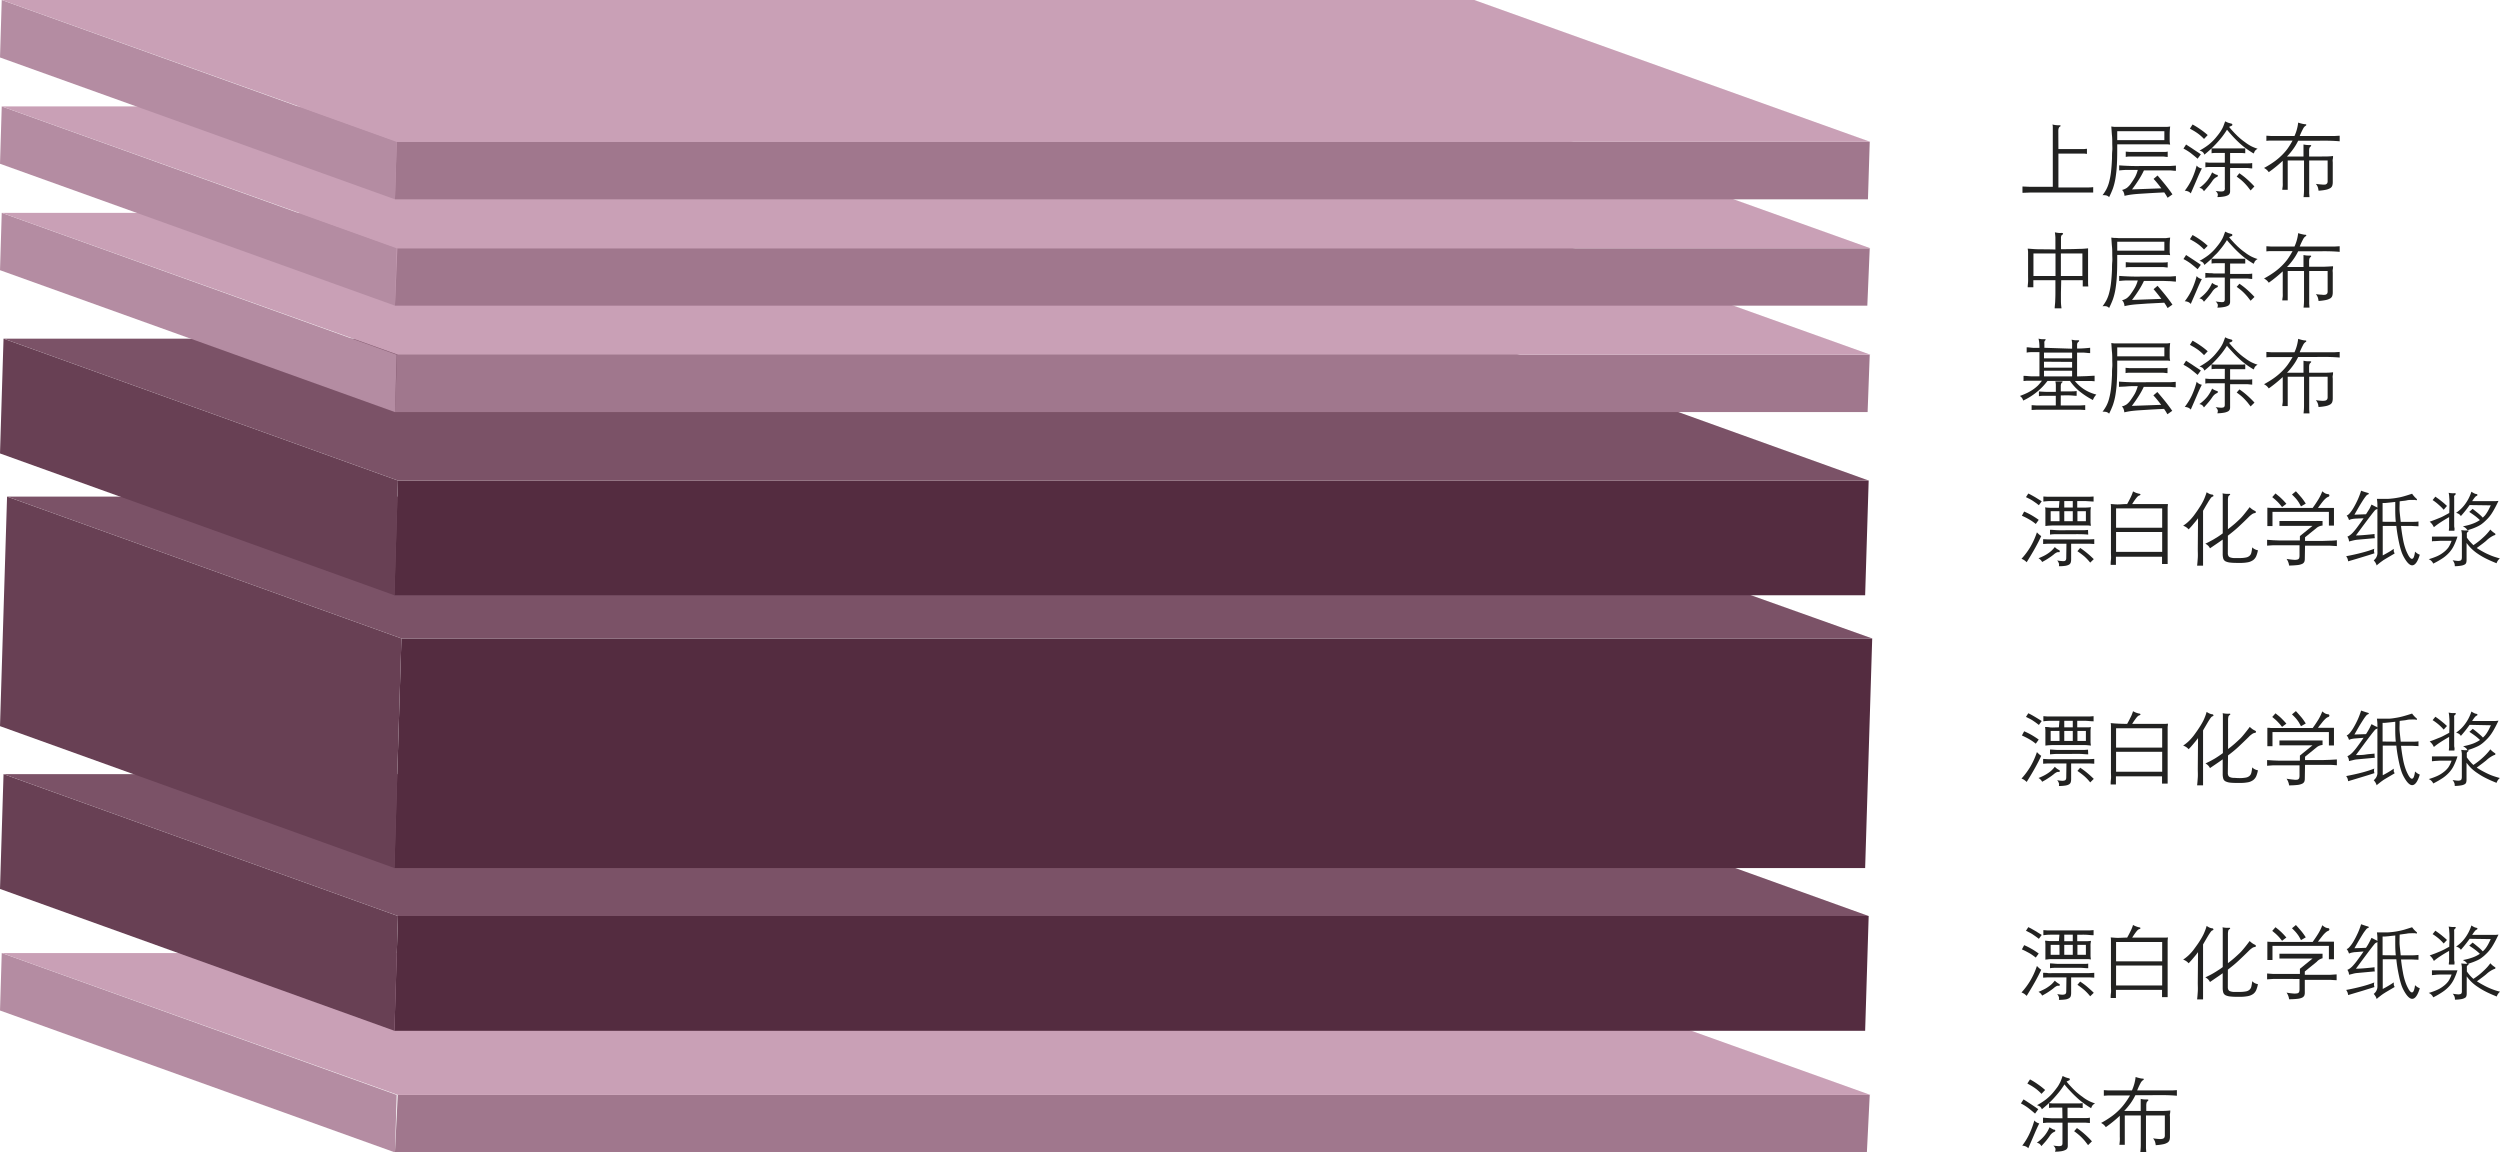 <svg id="Lager_1" data-name="Lager 1" xmlns="http://www.w3.org/2000/svg" viewBox="0 0 516.77 238.21"><defs><style>.cls-1{isolation:isolate;}.cls-2{fill:#a0778d;}.cls-3{fill:#b48ca2;}.cls-4{fill:#c9a0b6;}.cls-5{fill:#542c40;}.cls-6{fill:#684054;}.cls-7{fill:#7b5267;}.cls-8{fill:#222221;}</style></defs><g class="cls-1"><polygon class="cls-2" points="386.49 226.33 385.9 238.21 81.64 238.21 82.22 226.33 386.49 226.33"/><polygon class="cls-3" points="81.64 238.21 0 208.88 0.36 197 82 226.33 81.64 238.21"/><polygon class="cls-4" points="82.25 226.33 0.36 197 304.74 197 386.64 226.33 82.25 226.33"/></g><g class="cls-1"><polygon class="cls-5" points="386.27 189.35 385.54 213.07 81.53 213.07 82.26 189.35 386.27 189.35"/><polygon class="cls-6" points="81.53 213.07 0 183.75 0.73 160.02 82.26 189.35 81.53 213.07"/><polygon class="cls-7" points="82.26 189.35 0.73 160.02 304.74 160.02 386.27 189.35 82.26 189.35"/></g><g class="cls-1"><polygon class="cls-5" points="387 131.97 385.54 179.43 81.53 179.43 82.98 131.97 387 131.97"/><polygon class="cls-6" points="81.53 179.43 0 150.1 1.46 102.65 82.98 131.97 81.53 179.43"/><polygon class="cls-7" points="82.98 131.97 1.46 102.65 304.74 102.65 387 131.97 82.98 131.97"/></g><g class="cls-1"><polygon class="cls-5" points="386.27 99.33 385.54 123.05 81.53 123.05 82.26 99.33 386.27 99.33"/><polygon class="cls-6" points="81.53 123.05 0 93.73 0.73 70 82.26 99.33 81.53 123.05"/><polygon class="cls-7" points="82.26 99.33 0.73 70 304.74 70 386.27 99.33 82.26 99.33"/></g><g class="cls-1"><polygon class="cls-2" points="386.49 73.32 386.05 85.18 81.64 85.18 82.08 73.32 386.49 73.32"/><polygon class="cls-3" points="81.64 85.18 0 55.85 0.36 44 82 73.32 81.64 85.18"/><polygon class="cls-4" points="82.25 73.32 0.36 44 304.74 44 386.64 73.32 82.25 73.32"/></g><g class="cls-1"><polygon class="cls-2" points="386.49 51.32 385.99 63.18 81.64 63.18 82.14 51.32 386.49 51.32"/><polygon class="cls-3" points="81.64 63.18 0 33.85 0.36 22 82 51.32 81.64 63.18"/><polygon class="cls-4" points="82.25 51.32 0.36 22 304.74 22 386.64 51.32 82.25 51.32"/></g><g class="cls-1"><polygon class="cls-2" points="386.49 29.33 386.12 41.2 81.64 41.2 82.01 29.33 386.49 29.33"/><polygon class="cls-3" points="81.64 41.2 0 11.88 0.36 0 82 29.33 81.64 41.2"/><polygon class="cls-4" points="82.25 29.33 0.36 0 304.74 0 386.64 29.33 82.25 29.33"/></g><path class="cls-8" d="M442.77,250.38c-.5-.45-1-.84-1.42-1.17a10.68,10.68,0,0,0-1.5-.93l.54-.84c.32.2.61.38.86.55l.73.48.69.46c.24.16.5.34.77.54Zm.89,2c-.29.57-.63,1.29-1,2.17s-.82,1.89-1.29,3a1.39,1.39,0,0,0-.56-.4,2.34,2.34,0,0,0-.69-.15,13.21,13.21,0,0,0,1.46-2.38,18,18,0,0,0,1.05-2.83,1.25,1.25,0,0,0,.46.4A1.56,1.56,0,0,0,443.66,252.41Zm.44-6.08a8.29,8.29,0,0,0-.68-.66,8.19,8.19,0,0,0-.67-.53c-.23-.16-.47-.32-.72-.47l-.85-.48.55-.85c.54.29,1.07.61,1.61,1a15.59,15.59,0,0,1,1.52,1.19Zm2.62,7.39c.16,0,.24.12.24.23a.23.23,0,0,1-.19.22,2.38,2.38,0,0,0-.44.26,2.65,2.65,0,0,0-.47.51c-.2.31-.43.62-.69.95s-.63.74-1.09,1.24a1.71,1.71,0,0,0-.37-.46,1.28,1.28,0,0,0-.58-.23,8.09,8.09,0,0,0,1.64-1.52,7.22,7.22,0,0,0,1-1.69,2.26,2.26,0,0,0,.41.26A2.87,2.87,0,0,0,446.72,253.72Zm2.14-9.36a17,17,0,0,1-1.11,1.58c-.4.49-.79.95-1.2,1.39a16.87,16.87,0,0,1-1.21,1.19c-.4.36-.79.69-1.16,1a1.35,1.35,0,0,0-.37-.55,1.89,1.89,0,0,0-.65-.29,13.52,13.52,0,0,0,1.87-1.2,10.29,10.29,0,0,0,1.74-1.75c.25-.31.45-.58.62-.81s.3-.47.42-.69a4.19,4.19,0,0,0,.33-.71c.1-.24.21-.54.33-.89.27.14.48.23.63.29a4.27,4.27,0,0,0,.63.18c.14,0,.22.11.23.22s-.06.2-.21.25l-.21.09-.25.13c.15.19.32.4.51.62l.61.65c.21.22.41.42.61.61a7.06,7.06,0,0,0,.54.49c.35.29.67.55,1,.77a7.54,7.54,0,0,0,.87.6,8.87,8.87,0,0,0,.86.45,7.77,7.77,0,0,0,.89.32,2,2,0,0,0-.3.19,1.84,1.84,0,0,0-.2.19,1.2,1.2,0,0,0-.16.25,3.36,3.36,0,0,0-.16.36,18.7,18.7,0,0,1-1.61-1.07,16,16,0,0,1-1.56-1.32c-.42-.39-.83-.81-1.23-1.24A16.49,16.49,0,0,1,448.86,244.36Zm-.46,4.81c-.62,0-1.13,0-1.54,0s-.8,0-1.2.08v-1l.7.05.75,0h3.34l.89,0,.66,0,.62-.05v1c-.22,0-.41,0-.59-.05l-.6,0h-1.94v2.13H451c.43,0,.82,0,1.17,0l1,0c.31,0,.62,0,.94-.08v1.11l-.94-.08-1,0-1.17,0h-1.46v4.8a1.06,1.06,0,0,1-.1.48.79.79,0,0,1-.38.36,3.08,3.08,0,0,1-.81.26,9.19,9.19,0,0,1-1.36.11,1.06,1.06,0,0,0,.1-.65,1.38,1.38,0,0,0-.45-.62c.42.06.76.1,1,.11a1.4,1.4,0,0,0,.58-.05.36.36,0,0,0,.26-.21.86.86,0,0,0,.06-.34v-4.25h-1.27l-1,0-.9,0-.85.08v-1.11l.85.07.9.05,1,0,1.27,0Zm5.33,7.76c-.22-.29-.43-.57-.63-.82s-.43-.49-.65-.72a9.51,9.51,0,0,0-.73-.67c-.26-.22-.55-.44-.87-.67l.58-.65a16.06,16.06,0,0,1,1.64,1.29,18.17,18.17,0,0,1,1.46,1.45Z" transform="translate(-22.11 -20.19)"/><path class="cls-8" d="M462.4,246.63l-2,0-1.45,0-1.09,0-.87.06v-1.16l.94.06,1.14,0,1.55,0h2.18a9.5,9.5,0,0,0,.49-1.36,8.88,8.88,0,0,0,.27-1.42,8.2,8.2,0,0,0,.83.24,3.1,3.1,0,0,0,.65.1c.12,0,.18,0,.19.12s0,.14-.14.2a1.58,1.58,0,0,0-.51.61,13.74,13.74,0,0,0-.7,1.51h4.82l1.33,0,1.11,0,.95-.06v1.16c-.61-.06-1.36-.1-2.22-.12s-1.82,0-2.85,0h-3.51a11.56,11.56,0,0,1-1,1.69,15.79,15.79,0,0,1-1.31,1.57h3.41c0-.24,0-.48,0-.74s0-.5,0-.72,0-.43,0-.62,0-.32,0-.41a4.63,4.63,0,0,0,1.27.12q.58,0,.12.39a.54.54,0,0,0-.18.31,2.24,2.24,0,0,0-.06.61v1.06c1,0,1.86,0,2.65,0s1.56,0,2.31-.1c0,.19,0,.42-.06.68s0,.49,0,.72v4a2.31,2.31,0,0,1-.11.76,1,1,0,0,1-.43.5,2.58,2.58,0,0,1-.9.33,11.2,11.2,0,0,1-1.5.19,4.29,4.29,0,0,0-.15-.73,2.24,2.24,0,0,0-.41-.68c.51.07.92.11,1.24.13a2.29,2.29,0,0,0,.74-.05.58.58,0,0,0,.36-.25.94.94,0,0,0,.1-.45v-4.11H465.7v6c0,.26,0,.52,0,.79l.06.79h-1.23a12.3,12.3,0,0,0,.1-1.58v-6h-3.31v6.06h-1.12q.06-.42.09-.81t0-.84v-4.35a26.88,26.88,0,0,1-2.89,2.35,3,3,0,0,0-.42-.49,2.87,2.87,0,0,0-.56-.38,17.85,17.85,0,0,0,2-1.23,12.17,12.17,0,0,0,1.58-1.3,11.65,11.65,0,0,0,1.28-1.45A17.3,17.3,0,0,0,462.4,246.63Z" transform="translate(-22.11 -20.19)"/><path class="cls-8" d="M447.6,51h2.75L452,51c.42,0,.73,0,.94,0l.56-.06V52l-.54-.06c-.2,0-.51,0-.92,0l-1.67,0H447.6v7h4.5l1.36,0c.4,0,.84,0,1.33-.07v1.12l-1,0-.88,0-.95,0h-6.66l-1.85,0-1.68,0-1.6.06V58.74l1.44.06,1.42,0,1.56,0h1.85V48c0-.57,0-1,0-1.3s0-.56-.07-.78a4.68,4.68,0,0,0,1.41.16c.16,0,.25,0,.26.09s0,.14-.16.22-.3.39-.3.82Z" transform="translate(-22.11 -20.19)"/><path class="cls-8" d="M470.69,50.09a3.32,3.32,0,0,0-.58-.06l-.87,0h-9.48c0,1.64,0,3-.07,4.15A24.87,24.87,0,0,1,459.4,57a12.77,12.77,0,0,1-.52,2.11,17.87,17.87,0,0,1-.8,1.83,1.21,1.21,0,0,0-.58-.35,2.61,2.61,0,0,0-.78-.05,9.43,9.43,0,0,0,.78-1.2,7.08,7.08,0,0,0,.56-1.45,14.18,14.18,0,0,0,.39-2c.1-.8.18-1.79.23-3,0-.52,0-1,.05-1.53s0-1,0-1.53,0-1.07-.06-1.64-.08-1.19-.14-1.85l.56.07c.21,0,.53,0,1,0l1.73,0h5.56l1.73,0c.45,0,.8,0,1,0a5.66,5.66,0,0,0,.59-.07,15.17,15.17,0,0,0-.1,1.68c0,.43,0,.83,0,1.2S470.67,49.86,470.69,50.09Zm-1.19-2.78h-9.74v1.85h9.74Zm-5.46,8-2.16,0c-.63,0-1.2.06-1.72.11V54.37c.72.06,1.55.1,2.5.13s2.1,0,3.45,0h1.83l1.52,0,1.29,0,1.14-.08V55.5c-.39,0-.8-.07-1.22-.09l-1.4,0-1.74,0h-2.25a15.75,15.75,0,0,1-1.15,2.06c-.39.61-.83,1.23-1.31,1.87l6.06-.22c-.5-.66-1-1.31-1.61-1.95l.82-.7c.66.76,1.24,1.45,1.74,2.08s.94,1.23,1.34,1.81l-1,.71-.32-.55-.37-.56c-1.43.07-2.6.13-3.52.19s-1.68.1-2.27.15-1.07.11-1.43.17-.69.13-1,.2a2.24,2.24,0,0,0-.16-.71,1.1,1.1,0,0,0-.36-.5,3.16,3.16,0,0,0,1-.43,4,4,0,0,0,.91-1,14.07,14.07,0,0,0,.8-1.25A6.9,6.9,0,0,0,464,55.34Zm6.15-2.68c-.29,0-.58-.06-.86-.08l-.93,0-1.12,0h-2.85l-1.12,0-.92,0c-.29,0-.58,0-.87.08v-1.1l.87.07.93,0,1.12,0h2.85l1.12,0,.92,0c.28,0,.57,0,.86-.08Z" transform="translate(-22.11 -20.19)"/><path class="cls-8" d="M476.37,53c-.5-.45-1-.83-1.42-1.17a10.68,10.68,0,0,0-1.5-.93l.54-.84.86.56c.25.16.5.32.72.48l.7.46c.24.15.5.33.77.53Zm.89,2c-.29.57-.63,1.29-1,2.17s-.82,1.89-1.3,3a1.42,1.42,0,0,0-.55-.41,2.34,2.34,0,0,0-.69-.15,12.88,12.88,0,0,0,1.46-2.38,16.38,16.38,0,0,0,1-2.83,1.39,1.39,0,0,0,.47.41A1.77,1.77,0,0,0,477.26,55Zm.44-6.09c-.23-.24-.46-.46-.68-.65a8.19,8.19,0,0,0-.67-.53c-.23-.16-.47-.32-.72-.47l-.85-.48.55-.86c.54.29,1.07.62,1.61,1a14.19,14.19,0,0,1,1.52,1.19Zm2.62,7.4c.16,0,.24.12.24.22s-.07.18-.19.23a2.38,2.38,0,0,0-.44.26,2.65,2.65,0,0,0-.47.51c-.2.3-.43.62-.69.94s-.63.74-1.09,1.25a1.78,1.78,0,0,0-.37-.47,1.29,1.29,0,0,0-.58-.22,8.09,8.09,0,0,0,1.64-1.52,7.66,7.66,0,0,0,1-1.69,3,3,0,0,0,.41.26A3.82,3.82,0,0,0,480.32,56.34ZM482.45,47a16.42,16.42,0,0,1-1.1,1.58c-.4.49-.79.95-1.2,1.38s-.8.83-1.21,1.2-.79.69-1.16,1a1.47,1.47,0,0,0-.37-.56,1.9,1.9,0,0,0-.65-.28,13.52,13.52,0,0,0,1.87-1.2,10.37,10.37,0,0,0,1.74-1.76c.25-.3.45-.57.61-.8a6.91,6.91,0,0,0,.43-.69,4.58,4.58,0,0,0,.33-.71c.1-.25.2-.54.33-.89.27.14.48.23.63.29l.63.18a.25.25,0,0,1,.23.22c0,.11-.06.2-.21.25l-.21.09a1.2,1.2,0,0,0-.25.13c.15.19.32.39.51.61l.61.66.61.61.54.49c.35.29.67.55,1,.77a9,9,0,0,0,.87.6,6.35,6.35,0,0,0,.86.44,6.25,6.25,0,0,0,.89.32,2,2,0,0,0-.3.2,1.21,1.21,0,0,0-.2.19,1.43,1.43,0,0,0-.16.24c0,.1-.1.22-.16.36a18.54,18.54,0,0,1-1.61-1.06,16,16,0,0,1-1.56-1.32c-.42-.39-.83-.81-1.23-1.25S482.77,47.39,482.45,47Zm-.45,4.8c-.62,0-1.13,0-1.54,0s-.81,0-1.2.07v-1l.7,0,.75,0,.89,0h2.45l.89,0,.66,0,.62,0v1l-.59-.05-.61,0-.79,0h-1.14v2.14h1.46l1.17,0,1,0c.31,0,.62,0,.94-.07v1.11c-.32,0-.63-.06-.94-.08l-1,0-1.17,0h-1.46v4.8a1.06,1.06,0,0,1-.1.48.79.79,0,0,1-.38.36,2.78,2.78,0,0,1-.81.25,7.86,7.86,0,0,1-1.36.12,1.08,1.08,0,0,0,.1-.65,1.55,1.55,0,0,0-.45-.63,8.59,8.59,0,0,0,1,.12,1.85,1.85,0,0,0,.58-.05.36.36,0,0,0,.26-.21A.86.86,0,0,0,482,59V54.71h-1.27l-1,0-.9,0c-.28,0-.56,0-.85.08V53.75l.85.07.9,0,1,0,1.27,0Zm5.33,7.76-.63-.81c-.21-.25-.43-.49-.65-.72a9.6,9.6,0,0,0-.73-.68q-.39-.31-.87-.66L485,56a15.16,15.16,0,0,1,1.65,1.29,19.86,19.86,0,0,1,1.46,1.44Z" transform="translate(-22.11 -20.19)"/><path class="cls-8" d="M496,49.25h-2l-1.44,0-1.1,0q-.47,0-.87.06V48.24l.94.06,1.14,0,1.55,0h2.18a9,9,0,0,0,.49-1.35,9.09,9.09,0,0,0,.27-1.42,8.2,8.2,0,0,0,.83.24,4,4,0,0,0,.65.1c.12,0,.19,0,.19.11s0,.15-.14.21a1.51,1.51,0,0,0-.51.61,14.33,14.33,0,0,0-.7,1.5h4.82l1.34,0,1.1,0,1-.06V49.4c-.61-.06-1.36-.1-2.22-.12s-1.82,0-2.85,0h-3.51a11,11,0,0,1-1,1.68,13.71,13.71,0,0,1-1.31,1.58h3.41c0-.24,0-.49,0-.74s0-.5,0-.73,0-.42,0-.61,0-.32,0-.41a4.63,4.63,0,0,0,1.27.12c.39,0,.43.1.12.38a.57.57,0,0,0-.18.31,2.42,2.42,0,0,0-.05.62v1.06c1,0,1.85,0,2.64,0s1.56,0,2.31-.1c0,.19,0,.41-.06.67s0,.5,0,.72v4a2.39,2.39,0,0,1-.11.76,1,1,0,0,1-.43.5,3.05,3.05,0,0,1-.9.33,11,11,0,0,1-1.5.19,3.37,3.37,0,0,0-.15-.73,2.13,2.13,0,0,0-.41-.68c.51.07.92.11,1.24.13a2.61,2.61,0,0,0,.74,0,.67.67,0,0,0,.36-.25.83.83,0,0,0,.1-.45V53.36h-3.81v6c0,.25,0,.52,0,.79l.06.79h-1.23a12.3,12.3,0,0,0,.1-1.58v-6H495v6.07h-1.12c0-.28.07-.55.09-.82s0-.54,0-.83V53.43a28.15,28.15,0,0,1-2.89,2.35,2.66,2.66,0,0,0-.42-.49,2.87,2.87,0,0,0-.56-.38,19.47,19.47,0,0,0,2-1.23,13,13,0,0,0,1.58-1.3,11.65,11.65,0,0,0,1.28-1.45A17.3,17.3,0,0,0,496,49.25Z" transform="translate(-22.11 -20.19)"/><path class="cls-8" d="M448.12,80.76q0,1.09,0,1.83a12.63,12.63,0,0,0,.12,1.33h-1.41c0-.4.08-.85.1-1.33s.05-1.1.05-1.83V78.11h-4.56v1.46h-1.17c0-.36.06-.73.08-1.12s0-.77,0-1.13v-4c0-.29,0-.6,0-.93s-.05-.59-.08-.8c.42,0,1.11.1,2.06.12s2.17,0,3.67.06V70.53c0-.41,0-.82,0-1.22a10.75,10.75,0,0,0-.11-1.1,6.71,6.71,0,0,0,.76.13,5.25,5.25,0,0,0,.61,0c.19,0,.3.05.32.14s-.05.18-.23.28a.46.46,0,0,0-.15.23,1.2,1.2,0,0,0-.05.43v2.28q2.24,0,3.6-.06c.91,0,1.58-.07,2-.12,0,.11,0,.25,0,.43s0,.35,0,.54,0,.39,0,.58,0,.37,0,.51V77c0,.34,0,.74,0,1.19s0,.86.06,1.22h-1.16V78.11h-4.45ZM447,72.58h-4.56v4.66H447Zm1.11,4.66h4.45V72.58h-4.45Z" transform="translate(-22.11 -20.19)"/><path class="cls-8" d="M470.69,72.94a3.32,3.32,0,0,0-.58-.06l-.87,0h-9.48c0,1.64,0,3-.07,4.15a24.87,24.87,0,0,1-.29,2.88,12.77,12.77,0,0,1-.52,2.11,17.87,17.87,0,0,1-.8,1.83,1.21,1.21,0,0,0-.58-.35,2.61,2.61,0,0,0-.78,0,9.43,9.43,0,0,0,.78-1.2,7.08,7.08,0,0,0,.56-1.45,14.18,14.18,0,0,0,.39-2c.1-.8.18-1.79.23-3,0-.52,0-1,.05-1.53s0-1,0-1.53,0-1.07-.06-1.64-.08-1.19-.14-1.85l.56.07c.21,0,.53,0,1,.05l1.73,0h5.56l1.73,0c.45,0,.8,0,1-.05l.59-.07a15.17,15.17,0,0,0-.1,1.68c0,.43,0,.83,0,1.2S470.67,72.71,470.69,72.94Zm-1.19-2.78h-9.74V72h9.74Zm-5.46,8-2.16,0c-.63,0-1.2.06-1.72.11V77.22c.72.06,1.55.1,2.5.13s2.1,0,3.45,0h1.83l1.52,0,1.29,0,1.14-.08v1.13c-.39,0-.8-.07-1.22-.09l-1.4-.05-1.74,0h-2.25a15.75,15.75,0,0,1-1.15,2.06c-.39.61-.83,1.23-1.31,1.87l6.06-.22c-.5-.66-1-1.31-1.61-2l.82-.7c.66.76,1.24,1.45,1.74,2.08s.94,1.23,1.34,1.81l-1,.71-.32-.55-.37-.56-3.52.18-2.27.16c-.59.05-1.07.11-1.43.17s-.69.13-1,.2a2.24,2.24,0,0,0-.16-.71,1.1,1.1,0,0,0-.36-.5,3.16,3.16,0,0,0,1-.43,4,4,0,0,0,.91-1,14.07,14.07,0,0,0,.8-1.25A6.9,6.9,0,0,0,464,78.19Zm6.15-2.68c-.29,0-.58-.06-.86-.08l-.93,0-1.12,0h-2.85l-1.12,0-.92,0c-.29,0-.58,0-.87.08v-1.1l.87.07.93,0,1.12,0h2.85l1.12,0,.92,0c.28,0,.57,0,.86-.08Z" transform="translate(-22.11 -20.19)"/><path class="cls-8" d="M476.37,75.84c-.5-.45-1-.84-1.42-1.17a10.68,10.68,0,0,0-1.5-.93l.54-.84.86.56.72.47.7.47c.24.15.5.33.77.53Zm.89,2c-.29.58-.63,1.3-1,2.18s-.82,1.88-1.3,3a1.42,1.42,0,0,0-.55-.41,2.34,2.34,0,0,0-.69-.15,12.88,12.88,0,0,0,1.46-2.38,16.38,16.38,0,0,0,1-2.83,1.39,1.39,0,0,0,.47.41A1.56,1.56,0,0,0,477.26,77.87Zm.44-6.08c-.23-.24-.46-.46-.68-.65a8.19,8.19,0,0,0-.67-.53c-.23-.16-.47-.32-.72-.47l-.85-.48.55-.86c.54.29,1.07.62,1.61,1A14.19,14.19,0,0,1,478.46,71Zm2.62,7.39c.16,0,.24.13.24.23s-.07.18-.19.23a1.93,1.93,0,0,0-.44.26,2.65,2.65,0,0,0-.47.51c-.2.3-.43.62-.69.94s-.63.74-1.09,1.25a1.78,1.78,0,0,0-.37-.47,1.29,1.29,0,0,0-.58-.22,8.09,8.09,0,0,0,1.64-1.52,7.66,7.66,0,0,0,1-1.69,3,3,0,0,0,.41.26A2.81,2.81,0,0,0,480.32,79.18Zm2.13-9.35a16.42,16.42,0,0,1-1.1,1.58c-.4.49-.79,1-1.2,1.38s-.8.83-1.21,1.2-.79.69-1.16,1a1.47,1.47,0,0,0-.37-.56,1.9,1.9,0,0,0-.65-.28,13.52,13.52,0,0,0,1.87-1.2,10.37,10.37,0,0,0,1.74-1.76c.25-.3.45-.57.61-.8a6.91,6.91,0,0,0,.43-.69,4.58,4.58,0,0,0,.33-.71c.1-.25.2-.54.33-.89l.63.29.63.18a.25.25,0,0,1,.23.22c0,.11-.06.2-.21.25l-.21.08-.25.14c.15.19.32.39.51.61l.61.66.61.61.54.49c.35.29.67.55,1,.77a9,9,0,0,0,.87.6,6.35,6.35,0,0,0,.86.44,6.25,6.25,0,0,0,.89.32l-.3.19-.2.2a1.43,1.43,0,0,0-.16.24c0,.1-.1.22-.16.36a18.54,18.54,0,0,1-1.61-1.06,16,16,0,0,1-1.56-1.32c-.42-.39-.83-.81-1.23-1.25S482.77,70.24,482.45,69.83Zm-.45,4.8c-.62,0-1.13,0-1.54,0s-.81,0-1.2.07v-1l.7,0,.75,0,.89,0h2.45l.89,0,.66,0,.62,0v1l-.59,0-.61,0-.79,0h-1.14v2.14h1.46l1.17,0,1,0c.31,0,.62,0,.94-.07v1.11c-.32,0-.63-.06-.94-.08l-1,0-1.17,0h-1.46v4.8a1.06,1.06,0,0,1-.1.48.79.79,0,0,1-.38.36,2.78,2.78,0,0,1-.81.25,7.86,7.86,0,0,1-1.36.12,1.1,1.1,0,0,0,.1-.66,1.6,1.6,0,0,0-.45-.62,8.59,8.59,0,0,0,1,.12,1.85,1.85,0,0,0,.58,0,.36.36,0,0,0,.26-.21.9.9,0,0,0,.06-.34V77.56h-1.27l-1,0-.9,0c-.28,0-.56,0-.85.08V76.6l.85.06c.28,0,.58,0,.9.06l1,0,1.27,0Zm5.33,7.76-.63-.81c-.21-.25-.43-.49-.65-.72a9.6,9.6,0,0,0-.73-.68q-.39-.32-.87-.66l.57-.65a15.16,15.16,0,0,1,1.65,1.29,19.86,19.86,0,0,1,1.46,1.44Z" transform="translate(-22.11 -20.19)"/><path class="cls-8" d="M496,72.1h-2l-1.44,0-1.1,0q-.47,0-.87.06V71.09l.94.06,1.14,0,1.55,0h2.18a9,9,0,0,0,.49-1.35,9.09,9.09,0,0,0,.27-1.42,6.25,6.25,0,0,0,.83.23,3.3,3.3,0,0,0,.65.11c.12,0,.19,0,.19.11s0,.15-.14.2a1.64,1.64,0,0,0-.51.62,14.33,14.33,0,0,0-.7,1.5h4.82l1.34,0,1.1,0,1-.06v1.16c-.61-.06-1.36-.1-2.22-.12s-1.82,0-2.85,0h-3.51a11,11,0,0,1-1,1.68,12.83,12.83,0,0,1-1.31,1.57h3.41c0-.23,0-.48,0-.73s0-.5,0-.73,0-.43,0-.61,0-.32,0-.41a4.63,4.63,0,0,0,1.27.12c.39,0,.43.1.12.38a.57.57,0,0,0-.18.31,2.42,2.42,0,0,0-.05.62v1q1.45,0,2.64,0c.79,0,1.56-.06,2.31-.1,0,.19,0,.41-.06.67s0,.5,0,.72v4a2.39,2.39,0,0,1-.11.76,1,1,0,0,1-.43.5,3.05,3.05,0,0,1-.9.33,11,11,0,0,1-1.5.19,3.37,3.37,0,0,0-.15-.73,2.13,2.13,0,0,0-.41-.68,12.33,12.33,0,0,0,1.24.12,2.29,2.29,0,0,0,.74,0,.61.61,0,0,0,.36-.24.83.83,0,0,0,.1-.45V76.21h-3.81v6c0,.25,0,.52,0,.79l.06.78h-1.23a12,12,0,0,0,.1-1.57v-6H495v6.07h-1.12c0-.28.07-.56.09-.82s0-.54,0-.83V76.28a28.15,28.15,0,0,1-2.89,2.35,2.66,2.66,0,0,0-.42-.49,2.87,2.87,0,0,0-.56-.38,19.47,19.47,0,0,0,2-1.23,13,13,0,0,0,1.58-1.3,11.65,11.65,0,0,0,1.28-1.45A17.3,17.3,0,0,0,496,72.1Z" transform="translate(-22.11 -20.19)"/><path class="cls-8" d="M450.43,92.27c0-.5,0-.88,0-1.15a6.26,6.26,0,0,0-.1-.72,6.31,6.31,0,0,0,.69.12,6.11,6.11,0,0,0,.64,0c.12,0,.2,0,.22.09s0,.12-.09.2a.85.85,0,0,0-.27.31,1.08,1.08,0,0,0-.06.38v.74c.93,0,1.83-.07,2.7-.16v1.1c-.43,0-.86-.08-1.32-.1l-1.38,0V98l1.88-.06,1.74-.09V99l-.68-.06-.86,0-1.11,0-1.43,0a8.33,8.33,0,0,0,1.86,1.69,8.49,8.49,0,0,0,2.58,1.12,3.84,3.84,0,0,0-.43.55,3.5,3.5,0,0,0-.28.58,16.64,16.64,0,0,1-2.84-1.86,10.37,10.37,0,0,1-1.9-2.09h-4.65a12.71,12.71,0,0,1-2.08,2.19,13.38,13.38,0,0,1-2.94,1.87,2,2,0,0,0-.24-.53,2,2,0,0,0-.44-.42q.83-.31,1.5-.63a10,10,0,0,0,1.22-.71,7.92,7.92,0,0,0,1-.81,9.41,9.41,0,0,0,.83-1l-1.33,0-1,0-.8,0-.67.06V97.88c.51,0,1.05.08,1.6.1l1.69,0v-5c-.46,0-.91,0-1.34,0s-.87,0-1.3.1v-1.1c.43,0,.86.08,1.3.11s.88,0,1.34,0a10.31,10.31,0,0,0-.05-1.1,6.67,6.67,0,0,0-.14-.8,5.75,5.75,0,0,0,.64.11,4.91,4.91,0,0,0,.59,0c.12,0,.2,0,.23.07s0,.12-.09.19a.63.63,0,0,0-.16.27,2.26,2.26,0,0,0,0,.42v.83ZM448.08,104h1.63l1.32,0,1.11,0,1-.06v1l-1.08-.06-1.18,0-1.42,0h-3.6l-1.48,0-1.23,0-1.09.06v-1l1,.06,1.12,0,1.3,0h1.58V102c-.7,0-1.37,0-2,0s-1.12,0-1.49.1v-1q.57.06,1.5.09c.62,0,1.29,0,2,0v-.48c0-.35,0-.66,0-.94s-.06-.52-.1-.74l.32,0,.27,0,.31,0h.37c.29,0,.32.09.07.27a.54.54,0,0,0-.16.27,1.22,1.22,0,0,0-.06.35v1.17c.67,0,1.3,0,1.88,0s1,0,1.4-.08v1c-.36,0-.83-.07-1.4-.09s-1.21,0-1.88,0Zm-3.46-10.92v1.18h5.81V93.07Zm0,1.88v1.23h5.81V95Zm5.81,1.87h-5.81V98h5.81Z" transform="translate(-22.11 -20.19)"/><path class="cls-8" d="M470.69,94.79a3.32,3.32,0,0,0-.58-.06l-.87,0h-9.48c0,1.64,0,3-.07,4.15a24.87,24.87,0,0,1-.29,2.88,12.77,12.77,0,0,1-.52,2.11,17.87,17.87,0,0,1-.8,1.83,1.21,1.21,0,0,0-.58-.35,2.61,2.61,0,0,0-.78-.05,9.43,9.43,0,0,0,.78-1.2,6.86,6.86,0,0,0,.56-1.45,14.18,14.18,0,0,0,.39-2c.1-.8.18-1.79.23-3,0-.52,0-1,.05-1.53s0-1,0-1.53,0-1.07-.06-1.64-.08-1.19-.14-1.85l.56.07c.21,0,.53,0,1,0l1.73,0h5.56l1.73,0c.45,0,.8,0,1,0a5.66,5.66,0,0,0,.59-.07,15.17,15.17,0,0,0-.1,1.68c0,.43,0,.83,0,1.2S470.67,94.56,470.69,94.79ZM469.5,92h-9.74v1.85h9.74ZM464,100c-.8,0-1.52,0-2.16.06s-1.2.05-1.72.1V99.07c.72.06,1.55.1,2.5.13s2.1,0,3.45,0h1.83l1.52,0,1.29,0,1.14-.08v1.13c-.39,0-.8-.07-1.22-.09l-1.4,0-1.74,0h-2.25a15.75,15.75,0,0,1-1.15,2.06c-.39.61-.83,1.23-1.31,1.87l6.06-.22c-.5-.66-1-1.31-1.61-1.95l.82-.7c.66.76,1.24,1.45,1.74,2.08s.94,1.23,1.34,1.81l-1,.71-.32-.55-.37-.56c-1.43.07-2.6.13-3.52.19s-1.68.1-2.27.15-1.07.11-1.43.17-.69.13-1,.2a2.24,2.24,0,0,0-.16-.71,1.1,1.1,0,0,0-.36-.5,3.16,3.16,0,0,0,1-.43,4,4,0,0,0,.91-1c.28-.39.55-.81.8-1.24A7.26,7.26,0,0,0,464,100Zm6.15-2.68c-.29,0-.58-.06-.86-.08l-.93,0-1.12,0h-2.85l-1.12,0-.92,0c-.29,0-.58,0-.87.08v-1.1l.87.07.93,0,1.12,0h2.85l1.12,0,.92,0c.28,0,.57,0,.86-.08Z" transform="translate(-22.11 -20.19)"/><path class="cls-8" d="M476.37,97.69c-.5-.45-1-.83-1.42-1.17a10.68,10.68,0,0,0-1.5-.93l.54-.84.86.56c.25.16.5.32.72.48l.7.46c.24.15.5.33.77.53Zm.89,2c-.29.57-.63,1.29-1,2.17s-.82,1.89-1.3,3a1.42,1.42,0,0,0-.55-.41,2.34,2.34,0,0,0-.69-.15,12.88,12.88,0,0,0,1.46-2.38,16.38,16.38,0,0,0,1-2.83,1.39,1.39,0,0,0,.47.41A1.77,1.77,0,0,0,477.26,99.73Zm.44-6.09c-.23-.24-.46-.46-.68-.65a8.19,8.19,0,0,0-.67-.53c-.23-.16-.47-.32-.72-.47l-.85-.48.55-.86c.54.29,1.07.62,1.61,1a14.19,14.19,0,0,1,1.52,1.19Zm2.62,7.4c.16,0,.24.12.24.22s-.07.18-.19.23a2.38,2.38,0,0,0-.44.26,2.65,2.65,0,0,0-.47.51c-.2.3-.43.62-.69.94s-.63.74-1.09,1.25a1.78,1.78,0,0,0-.37-.47,1.29,1.29,0,0,0-.58-.22,8.09,8.09,0,0,0,1.64-1.52,7.66,7.66,0,0,0,1-1.69,3,3,0,0,0,.41.26A3.82,3.82,0,0,0,480.32,101Zm2.13-9.36a16.42,16.42,0,0,1-1.1,1.58c-.4.49-.79.95-1.2,1.38s-.8.83-1.21,1.2-.79.69-1.16,1a1.47,1.47,0,0,0-.37-.56,1.9,1.9,0,0,0-.65-.28,13.52,13.52,0,0,0,1.87-1.2A10.37,10.37,0,0,0,480.37,93c.25-.3.45-.57.61-.8a6.91,6.91,0,0,0,.43-.69,4.58,4.58,0,0,0,.33-.71c.1-.25.2-.54.33-.89.27.14.48.23.63.29l.63.18a.25.25,0,0,1,.23.22c0,.11-.06.2-.21.25l-.21.09a1.2,1.2,0,0,0-.25.13c.15.19.32.39.51.61l.61.66.61.61.54.49c.35.29.67.55,1,.77a9,9,0,0,0,.87.6,6.35,6.35,0,0,0,.86.44,6.25,6.25,0,0,0,.89.32,2,2,0,0,0-.3.2,1.21,1.21,0,0,0-.2.19,1.43,1.43,0,0,0-.16.24c0,.1-.1.22-.16.36a18.54,18.54,0,0,1-1.61-1.06,16,16,0,0,1-1.56-1.32c-.42-.39-.83-.81-1.23-1.25S482.77,92.09,482.45,91.68Zm-.45,4.8c-.62,0-1.13,0-1.54,0s-.81,0-1.2.07v-1l.7.05.75,0,.89,0h2.45l.89,0,.66,0,.62-.05v1l-.59,0-.61,0-.79,0h-1.14v2.14h1.46l1.17,0,1,0c.31,0,.62,0,.94-.07v1.11c-.32,0-.63-.06-.94-.08l-1,0-1.17,0h-1.46v4.8a1.06,1.06,0,0,1-.1.48.79.79,0,0,1-.38.36,2.78,2.78,0,0,1-.81.25,7.86,7.86,0,0,1-1.36.12,1.08,1.08,0,0,0,.1-.65,1.55,1.55,0,0,0-.45-.63,8.59,8.59,0,0,0,1,.12,1.59,1.59,0,0,0,.58-.05.36.36,0,0,0,.26-.21.86.86,0,0,0,.06-.34V99.41h-1.27l-1,0-.9,0c-.28,0-.56,0-.85.08V98.45l.85.07.9,0,1,0,1.27,0Zm5.33,7.76-.63-.81c-.21-.25-.43-.49-.65-.72a9.6,9.6,0,0,0-.73-.68q-.39-.32-.87-.66l.57-.65a15.16,15.16,0,0,1,1.65,1.29,19.86,19.86,0,0,1,1.46,1.44Z" transform="translate(-22.11 -20.19)"/><path class="cls-8" d="M496,94h-2l-1.44,0-1.1,0q-.47,0-.87.06V92.94l.94.06,1.14,0,1.55,0h2.18a9,9,0,0,0,.49-1.35,9.09,9.09,0,0,0,.27-1.42,8.2,8.2,0,0,0,.83.24,4,4,0,0,0,.65.1c.12,0,.19,0,.19.11s0,.15-.14.21a1.51,1.51,0,0,0-.51.61,14.33,14.33,0,0,0-.7,1.5h4.82l1.34,0,1.1,0,1-.06V94.1c-.61-.06-1.36-.1-2.22-.12s-1.82,0-2.85,0h-3.51a11,11,0,0,1-1,1.68,13.71,13.71,0,0,1-1.31,1.58h3.41c0-.24,0-.49,0-.74s0-.5,0-.73,0-.42,0-.61,0-.32,0-.41a4.63,4.63,0,0,0,1.27.12c.39,0,.43.1.12.38a.61.61,0,0,0-.18.31,2.42,2.42,0,0,0-.05.62v1.06c1,0,1.85,0,2.64,0s1.56,0,2.31-.1c0,.19,0,.42-.06.67s0,.5,0,.73v4a2.39,2.39,0,0,1-.11.76,1,1,0,0,1-.43.5,3.05,3.05,0,0,1-.9.33,11,11,0,0,1-1.5.19,3.37,3.37,0,0,0-.15-.73,2.13,2.13,0,0,0-.41-.68c.51.07.92.11,1.24.13a2.61,2.61,0,0,0,.74-.05.67.67,0,0,0,.36-.25.83.83,0,0,0,.1-.45V98.06h-3.81v6c0,.25,0,.52,0,.79l.06.79h-1.23a12.3,12.3,0,0,0,.1-1.58v-6H495v6.07h-1.12c0-.28.07-.55.09-.82s0-.54,0-.83V98.13a28.15,28.15,0,0,1-2.89,2.35,2.66,2.66,0,0,0-.42-.49,2.87,2.87,0,0,0-.56-.38,19.47,19.47,0,0,0,2-1.23,13,13,0,0,0,1.58-1.3,11.65,11.65,0,0,0,1.28-1.45A17.3,17.3,0,0,0,496,94Z" transform="translate(-22.11 -20.19)"/><path class="cls-8" d="M444.05,176.42c-.37.81-.8,1.64-1.28,2.5s-1.06,1.83-1.73,2.91a3.14,3.14,0,0,0-.53-.44,2.24,2.24,0,0,0-.54-.26,15.49,15.49,0,0,0,1.84-2.48,15.85,15.85,0,0,0,1.35-3,5.67,5.67,0,0,0,.45.44A2.25,2.25,0,0,0,444.05,176.42Zm-1.13-2.5q-.29-.24-.63-.48c-.23-.16-.47-.31-.73-.46s-.51-.28-.77-.41-.5-.25-.74-.35l.47-.87a15,15,0,0,1,1.46.72,18,18,0,0,1,1.55,1Zm.64-3.88-.73-.55-.6-.41c-.2-.12-.4-.24-.61-.34s-.45-.23-.73-.36l.49-.76.75.39.64.37.63.38.75.47Zm4.17,9.31a.2.2,0,0,1,.14.13.19.19,0,0,1,0,.15.2.2,0,0,1-.08.12.15.15,0,0,1-.13,0,.75.75,0,0,0-.43.07,2.79,2.79,0,0,0-.61.42l-.46.35c-.19.14-.39.27-.6.41s-.43.28-.66.42l-.67.37a1.5,1.5,0,0,0-.31-.45,1.74,1.74,0,0,0-.44-.33,12,12,0,0,0,1.12-.5,8,8,0,0,0,.89-.53,5.47,5.47,0,0,0,.74-.59,7.36,7.36,0,0,0,.63-.7,3.17,3.17,0,0,0,.41.37A3.59,3.59,0,0,0,447.73,179.35Zm1.53-1.35h-1.5l-1.24,0q-.57,0-1.08,0l-1,.06v-1l1,.06c.34,0,.72,0,1.12,0l1.37,0h3.55l1.37,0c.4,0,.77,0,1.11,0l1.05-.06v1l-1-.06c-.32,0-.67,0-1,0l-1.23,0h-1.55v3.26a2.28,2.28,0,0,1-.08.62.84.84,0,0,1-.35.44,2.1,2.1,0,0,1-.78.25,7.78,7.78,0,0,1-1.32.09,1.22,1.22,0,0,0,0-.57,1.65,1.65,0,0,0-.36-.63,6.88,6.88,0,0,0,.94.12,1.64,1.64,0,0,0,.58-.05.43.43,0,0,0,.28-.22.86.86,0,0,0,.08-.38Zm-1.45-8.82q-1.11,0-1.89,0a12.07,12.07,0,0,0-1.43.11v-1.06l.81.06.95,0,1.36,0h4.18l1.37,0,.91,0,.8-.06v1.06c-.54,0-1.06-.08-1.58-.1s-1.11,0-1.8,0v1.35q1.2,0,1.83,0c.43,0,.77,0,1-.07a6.66,6.66,0,0,0-.08.67c0,.19,0,.45,0,.79v.84c0,.36,0,.64,0,.85a5.85,5.85,0,0,0,.08.69l-.54-.06a8.26,8.26,0,0,0-.85-.05c-.36,0-.81,0-1.34,0h-3.91l-1.36,0-.89.05-.52.06c0-.11,0-.22,0-.32l0-.32c0-.12,0-.25,0-.4v-1.34c0-.3,0-.56,0-.76a6.88,6.88,0,0,0-.07-.7c.25,0,.59,0,1,.07s1.06,0,1.86,0Zm5.95,6.94c-.48,0-1-.07-1.63-.09s-1.38,0-2.32,0-1.71,0-2.32,0-1.14.05-1.63.09v-1c.49,0,1,.08,1.63.09s1.38,0,2.32,0h1.28l1,0q.47,0,.87,0l.76-.06Zm-5.95-4.84H446v2.07h1.83Zm1-2.1v1.35h1.76v-1.35Zm0,4.17h1.76v-2.07h-1.76Zm2.72,0h1.75v-2.07h-1.75Zm2.64,8.57a9,9,0,0,0-1.18-1.26,15,15,0,0,0-1.46-1.11l.57-.67a15.55,15.55,0,0,1,1.45,1.08c.48.4.93.81,1.36,1.23Z" transform="translate(-22.11 -20.19)"/><path class="cls-8" d="M461.81,169.82c.19-.34.35-.63.48-.9s.25-.5.35-.7.17-.4.23-.56a3.07,3.07,0,0,0,.15-.46,5.27,5.27,0,0,0,.65.31,4.53,4.53,0,0,0,.67.19c.15,0,.22.09.22.17s-.09.15-.28.2l-.19.1a2.89,2.89,0,0,0-.27.26c-.11.13-.24.31-.4.53s-.35.5-.57.86h4.93l1,0,.84,0a4.55,4.55,0,0,0,.62-.05q0,.35-.06.66c0,.21,0,.44,0,.67v8.77c0,.22,0,.45,0,.69s0,.46,0,.66,0,.39,0,.56,0,.29,0,.39h-1.16v-1.51h-9.53v1.68H458.4c0-.26,0-.61.06-1.06s0-1,0-1.63V171c0-.23,0-.47,0-.7s0-.44-.06-.63c.25,0,.68.06,1.27.09S461,169.82,461.81,169.82Zm7.24,4.91v-4h-9.53v4Zm-9.53.87v4.12h9.53V175.6Z" transform="translate(-22.11 -20.19)"/><path class="cls-8" d="M476.46,172.76l-.47.61-.51.62-.5.58-.46.49a2.56,2.56,0,0,0-1.14-.75,7.49,7.49,0,0,0,.74-.55,6.51,6.51,0,0,0,.68-.63,10.76,10.76,0,0,0,.72-.83q.36-.48.84-1.17c.24-.36.46-.69.65-1s.36-.61.51-.9.27-.59.39-.89.23-.63.33-1a3.55,3.55,0,0,0,.57.33,2,2,0,0,0,.54.16c.16,0,.26.08.29.19s0,.19-.21.24a.49.49,0,0,0-.2.14,2.44,2.44,0,0,0-.3.39c-.14.2-.32.48-.54.86s-.52.88-.89,1.52v11.35h-1.23c.06-.46.1-1,.14-1.61s0-1.21,0-1.81Zm6.16,7.21a1.21,1.21,0,0,0,.1.54.59.59,0,0,0,.35.32,2,2,0,0,0,.72.15c.31,0,.71.05,1.22.05a6.75,6.75,0,0,0,1.35-.11,1.59,1.59,0,0,0,.76-.36,1.29,1.29,0,0,0,.37-.68,7.77,7.77,0,0,0,.17-1.07,2,2,0,0,0,1.18.6,5.52,5.52,0,0,1-.36,1.25,2,2,0,0,1-.65.8,2.68,2.68,0,0,1-1.07.44,8.63,8.63,0,0,1-1.67.13c-.76,0-1.37,0-1.84-.05a2.93,2.93,0,0,1-1.07-.26.94.94,0,0,1-.5-.57,3.44,3.44,0,0,1-.12-1v-3c-.4.29-.82.58-1.26.88l-1.37.93a2,2,0,0,0-.35-.51A2.23,2.23,0,0,0,478,178l.88-.43c.28-.14.55-.3.84-.46s.58-.35.88-.55.64-.43,1-.7v-6.42c0-.45,0-.83,0-1.11s0-.53-.05-.72a4.26,4.26,0,0,0,.72.1,3.42,3.42,0,0,0,.64,0c.14,0,.22,0,.22.11s-.06.14-.21.23a.53.53,0,0,0-.19.34,2.74,2.74,0,0,0-.06.63v6c.51-.38.95-.74,1.34-1.08s.75-.68,1.09-1,.68-.73,1-1.13.68-.85,1.06-1.37a4.25,4.25,0,0,0,.46.4,2.8,2.8,0,0,0,.5.31q.35.15.33.33c0,.11-.1.18-.29.21a1.28,1.28,0,0,0-.57.27,3.56,3.56,0,0,0-.66.57c-.71.7-1.4,1.36-2.08,2s-1.41,1.22-2.19,1.82Z" transform="translate(-22.11 -20.19)"/><path class="cls-8" d="M498.53,181.18a1.57,1.57,0,0,1-.11.6.91.91,0,0,1-.46.42,3.06,3.06,0,0,1-1,.25c-.43.05-1,.08-1.67.09a3.42,3.42,0,0,0-.17-.69,2.79,2.79,0,0,0-.36-.69c.61.1,1.1.16,1.45.19a2.71,2.71,0,0,0,.81,0,.5.5,0,0,0,.35-.31,1.76,1.76,0,0,0,.07-.57v-2.08H495l-1.73,0-1.32,0-1.21.09V177.3l1.22.08,1.34.05,1.75,0h2.47v-1.06l2.61-2.12h-4.73l-.72,0-.68,0-.71,0v-1l.8,0,.9,0h5.52l.89,0,.8,0v.94a2.1,2.1,0,0,0-1.15.42l-2.47,2v.69h2l1.73,0,1.5-.05,1.35-.08v1.21q-.64-.06-1.35-.09l-1.5,0-1.73,0h-2Zm2.72-10.55h1.1l.88,0,.72,0,.61,0v3.65h-1.05v-2.77H491.85v2.92h-1.06v-3.8c.28,0,.52,0,.73.05l.59,0h8.05c.39-.53.77-1.1,1.14-1.69a10.37,10.37,0,0,0,.85-1.75,3.22,3.22,0,0,0,.59.43,1.83,1.83,0,0,0,.63.17.26.26,0,0,1,.24.26c0,.14-.07.25-.27.32a1.2,1.2,0,0,0-.38.21,5.31,5.31,0,0,0-.44.42c-.16.17-.34.39-.55.66S501.52,170.26,501.25,170.63Zm-7.42-.19-.47-.58-.45-.48c-.15-.16-.31-.31-.49-.47l-.62-.52.67-.75.7.56c.19.16.37.32.53.48l.48.49c.16.16.34.37.54.6Zm3.91-.13c-.13-.26-.26-.49-.38-.7s-.26-.4-.4-.59a5.74,5.74,0,0,0-.47-.55c-.17-.19-.38-.39-.61-.61l.81-.68c.49.53.89,1,1.2,1.36a12.31,12.31,0,0,1,.84,1.2Z" transform="translate(-22.11 -20.19)"/><path class="cls-8" d="M512.9,179.06a1.45,1.45,0,0,0-.07.49,2.21,2.21,0,0,0,.1.45l-1.34.43-1.15.35-1.28.39-1.67.5a2.75,2.75,0,0,0-.11-.52,2.57,2.57,0,0,0-.3-.54c1.2-.23,2.3-.47,3.31-.74A22.72,22.72,0,0,0,512.9,179.06ZM509,172.83a5.36,5.36,0,0,0-.73.1,2.23,2.23,0,0,0-.6.2c-.06-.17-.12-.33-.19-.48a4.57,4.57,0,0,0-.3-.48c.18,0,.41-.18.68-.5a7.82,7.82,0,0,0,.84-1.24,17.64,17.64,0,0,0,.83-1.63,16.08,16.08,0,0,0,.64-1.73c.63.22,1.05.36,1.28.42s.32.12.32.19-.1.14-.29.21a.53.53,0,0,0-.2.16,6,6,0,0,0-.44.57c-.2.29-.46.7-.79,1.23s-.74,1.26-1.26,2.17l2.39-.08c.26-.39.47-.75.64-1.06s.33-.65.5-1l.56.3a4.63,4.63,0,0,0,.47.22c.13.06.2.14.2.25s-.09.19-.27.24l-.13.07a1.58,1.58,0,0,0-.25.26l-.44.54-.72.94c-.29.4-.66.88-1.09,1.47l-1.55,2.1c.64,0,1.3,0,2-.11s1.32-.13,1.86-.2a1.55,1.55,0,0,0,0,.43c0,.14,0,.28.07.43l-3.71.34a4.63,4.63,0,0,0-.82.15l-.83.2a2.39,2.39,0,0,0-.08-.49,2.49,2.49,0,0,0-.26-.52,2.44,2.44,0,0,0,.57-.33,4.43,4.43,0,0,0,.69-.65,13.28,13.28,0,0,0,.89-1.12c.34-.46.74-1,1.2-1.7Zm9.34.67,2.23,0c.59,0,1.08,0,1.46-.08v1l-1.41-.07c-.57,0-1.3,0-2.2,0q.16,1.44.39,2.64a12.86,12.86,0,0,0,.48,1.93,8.42,8.42,0,0,0,.73,1.63c.22.36.42.56.59.6s.32-.07.44-.33a4.09,4.09,0,0,0,.26-1.16,4.09,4.09,0,0,0,.51.4,2.69,2.69,0,0,0,.48.24c-.41,1.36-.9,2.09-1.47,2.18s-1.21-.54-1.92-1.88a6.68,6.68,0,0,1-.44-1.06c-.14-.44-.28-.93-.4-1.47s-.24-1.13-.35-1.76-.2-1.29-.27-2h-2.81v6.13c.47-.24.9-.48,1.28-.71s.71-.45,1-.65c0,.11,0,.21,0,.29a1.74,1.74,0,0,1,0,.22c0,.06,0,.13.07.2l.11.25-1.85,1.09-.47.29-.53.38-.49.39a2.57,2.57,0,0,0-.37.33,2.51,2.51,0,0,0-.25-.57,2.74,2.74,0,0,0-.36-.48,2.46,2.46,0,0,0,.39-.41,1.82,1.82,0,0,0,.24-.43,1.79,1.79,0,0,0,.13-.53c0-.2,0-.43,0-.7v-7.86c0-.66,0-1.23,0-1.7a10,10,0,0,0-.1-1.09c.87,0,1.64,0,2.3,0s1.27-.12,1.82-.21a14.08,14.08,0,0,0,1.58-.37c.5-.14,1-.3,1.57-.48a5.27,5.27,0,0,0,.93,1,.16.16,0,0,1,.05.23c-.06.09-.15.11-.29,0a1.41,1.41,0,0,0-.29,0,5.12,5.12,0,0,0-.56,0c-.25,0-.57,0-.95.09s-.87.11-1.46.2c0,.78-.06,1.51,0,2.18S518.29,172.79,518.36,173.5Zm-1,0c-.06-.56-.1-1.19-.11-1.9s0-1.44,0-2.22l-.69.08-.76.08-.7.07-.47,0v3.86Z" transform="translate(-22.11 -20.19)"/><path class="cls-8" d="M525.08,182.14a1.71,1.71,0,0,0-.94-.91,12.38,12.38,0,0,0,1.74-.63,6.34,6.34,0,0,0,1.33-.8,4.78,4.78,0,0,0,1-1,5.9,5.9,0,0,0,.66-1.38h-1.23c-.4,0-.78,0-1.13,0l-1,.06-.7.07v-1l.53,0,.66,0,.7,0h1.35l.75,0,.72,0,.57,0a13.25,13.25,0,0,1-.71,1.8,5.8,5.8,0,0,1-.93,1.42,7.24,7.24,0,0,1-1.38,1.22A17.68,17.68,0,0,1,525.08,182.14ZM528.44,170c0-.58,0-1.08-.05-1.52a6,6,0,0,0-.12-1,3.78,3.78,0,0,0,.63.1,4.77,4.77,0,0,0,.54,0c.17,0,.27,0,.3.1s0,.14-.14.26a.45.45,0,0,0-.19.24,1.16,1.16,0,0,0,0,.34V173c0,.23,0,.45,0,.64s0,.37,0,.54,0,.36.05.54,0,.39,0,.61H528.3l.06-.63c0-.19,0-.4,0-.62s0-.45,0-.7,0-.54,0-.87c-.71.42-1.31.78-1.79,1.09a14.48,14.48,0,0,0-1.36,1,3.29,3.29,0,0,0-.4-.68,3.46,3.46,0,0,0-.47-.47c.42-.14.79-.28,1.14-.42s.66-.27,1-.4.61-.28.91-.44.64-.33,1-.53Zm-1.2,1a9.62,9.62,0,0,0-1-1,10.58,10.58,0,0,0-1.29-.95l.57-.7c.25.16.47.32.67.47s.4.3.58.45l.55.45.6.54Zm6.17,7.29c.41-.27.81-.56,1.18-.86s.7-.59,1-.88.56-.56.78-.82a6.35,6.35,0,0,0,.51-.65,4.58,4.58,0,0,0,.91.77c.12.08.17.16.14.25s-.11.15-.26.17A5.82,5.82,0,0,0,536,177.4l-.76.59-1.17.87c.47.3.91.57,1.33.79s.81.42,1.19.59.75.31,1.12.43.75.24,1.15.34a2.05,2.05,0,0,0-.69,1c-.87-.34-1.62-.68-2.25-1a13,13,0,0,1-1.69-1,8.48,8.48,0,0,1-1.27-1,9.94,9.94,0,0,1-1-1.16v3.49a1.85,1.85,0,0,1-.07.57.64.64,0,0,1-.32.39,2.28,2.28,0,0,1-.74.24,8.22,8.22,0,0,1-1.31.11,1.51,1.51,0,0,0-.08-.61,2.16,2.16,0,0,0-.37-.61c.41.06.75.11,1,.12a1.4,1.4,0,0,0,.58-.05.4.4,0,0,0,.27-.25,1.28,1.28,0,0,0,.07-.48v-3.91c0-.28,0-.58,0-.89a4.86,4.86,0,0,0-.13-.78l.61.07.57,0q.33,0,.36.06c0,.05,0,.13-.18.25a.53.53,0,0,0-.2.27,1.42,1.42,0,0,0,0,.31v.59a10.75,10.75,0,0,0,.73.94A8.29,8.29,0,0,0,533.41,178.34Zm-.81-8.27a26.43,26.43,0,0,1-1.81,2.29,1.35,1.35,0,0,0-.35-.4,1.85,1.85,0,0,0-.64-.27,7.43,7.43,0,0,0,1.77-1.68,8.87,8.87,0,0,0,1.4-2.69,5.09,5.09,0,0,0,.57.33,1.62,1.62,0,0,0,.47.15c.14,0,.21.11.21.19s-.06.15-.21.2a.51.51,0,0,0-.13.09,1.16,1.16,0,0,0-.17.16c-.07.08-.15.19-.24.31s-.21.3-.35.52h3.33l.83,0c.24,0,.46,0,.66,0l.63-.06c-.32.66-.59,1.21-.84,1.65A12,12,0,0,1,537,172a8.81,8.81,0,0,1-.7.85c-.24.25-.51.52-.81.78s-.33.27-.5.4a4.48,4.48,0,0,1-.64.39c-.25.12-.56.26-.91.4s-.79.29-1.3.44L532,175a1.7,1.7,0,0,0-.19-.19l-.24-.18c-.09-.05-.2-.12-.33-.18a12.34,12.34,0,0,0,2.11-.57,7.24,7.24,0,0,0,1.4-.73,11.32,11.32,0,0,0-1-.85c-.38-.28-.78-.56-1.2-.83l.7-.63c.4.3.76.59,1.1.88s.7.59,1,.93a5.55,5.55,0,0,0,.42-.42,5.64,5.64,0,0,0,.38-.51c.13-.2.26-.43.4-.68l.45-.93Z" transform="translate(-22.11 -20.19)"/><path class="cls-8" d="M444.05,220.64c-.37.8-.8,1.63-1.28,2.49s-1.06,1.83-1.73,2.92a3.86,3.86,0,0,0-.53-.45,3.36,3.36,0,0,0-.54-.26,15.05,15.05,0,0,0,1.84-2.48,15.56,15.56,0,0,0,1.35-3,4.3,4.3,0,0,0,.45.44A2.23,2.23,0,0,0,444.05,220.64Zm-1.13-2.51c-.19-.15-.4-.31-.63-.47a7.61,7.61,0,0,0-.73-.47l-.77-.41c-.26-.13-.5-.24-.74-.34l.47-.88a13.22,13.22,0,0,1,1.46.73c.53.29,1,.61,1.55,1Zm.64-3.88-.73-.54-.6-.41c-.2-.13-.4-.24-.61-.35l-.73-.36.49-.76.75.4.64.36.63.39.75.47Zm4.17,9.31a.2.2,0,0,1,.14.13.22.22,0,0,1,0,.16.21.21,0,0,1-.08.11.13.13,0,0,1-.13,0,.74.74,0,0,0-.43.06,2.79,2.79,0,0,0-.61.42c-.12.11-.28.22-.46.36l-.6.41c-.21.14-.43.28-.66.41s-.45.26-.67.37a1.5,1.5,0,0,0-.31-.45,2,2,0,0,0-.44-.32c.41-.17.79-.34,1.12-.51a5.81,5.81,0,0,0,.89-.53,6.33,6.33,0,0,0,.74-.58,8.84,8.84,0,0,0,.63-.7,2.44,2.44,0,0,0,.41.36A3.59,3.59,0,0,0,447.73,223.56Zm1.53-1.34h-1.5l-1.24,0-1.08,0-1,.06v-1c.34,0,.69,0,1,.06s.72,0,1.12,0l1.37,0h3.55l1.37,0q.6,0,1.11,0l1.05-.06v1l-1-.06-1,0-1.23,0h-1.55v3.26a2.33,2.33,0,0,1-.08.62.82.82,0,0,1-.35.43,2.09,2.09,0,0,1-.78.26,9.19,9.19,0,0,1-1.32.08,1.22,1.22,0,0,0,0-.57,1.62,1.62,0,0,0-.36-.62c.38.06.69.1.94.12a1.61,1.61,0,0,0,.58-.06.42.42,0,0,0,.28-.21.87.87,0,0,0,.08-.39Zm-1.45-8.82c-.74,0-1.37,0-1.89,0s-1,.05-1.43.11v-1.06l.81.06.95,0,1.36,0h4.18l1.37,0,.91,0,.8-.06v1.06c-.54,0-1.06-.08-1.58-.1s-1.11,0-1.8,0v1.34l1.83,0c.43,0,.77-.05,1-.08,0,.26-.07.48-.08.67s0,.45,0,.79v.84c0,.36,0,.65,0,.86a6.37,6.37,0,0,0,.08.69,4.84,4.84,0,0,0-.54-.07c-.21,0-.49,0-.85,0l-1.34,0h-3.91l-1.36,0c-.36,0-.66,0-.89.05a3,3,0,0,0-.52.06c0-.11,0-.22,0-.32s0-.21,0-.33,0-.25,0-.39V216.1c0-.3,0-.55,0-.75a7.05,7.05,0,0,0-.07-.71c.25,0,.59.06,1,.08l1.86,0Zm5.95,6.93c-.48,0-1-.07-1.63-.09l-2.32,0-2.32,0c-.6,0-1.14,0-1.63.09v-1c.49,0,1,.08,1.63.1l2.32,0h2.32l.87,0c.26,0,.51,0,.76-.06Zm-5.95-4.83H446v2.06h1.83Zm1-2.1v1.34h1.76V213.4Zm0,4.16h1.76V215.5h-1.76Zm2.72,0h1.75V215.5h-1.75Zm2.64,8.57a10.29,10.29,0,0,0-1.18-1.26,15,15,0,0,0-1.46-1.11l.57-.67c.49.33,1,.69,1.45,1.08s.93.81,1.36,1.24Z" transform="translate(-22.11 -20.19)"/><path class="cls-8" d="M461.81,214c.19-.33.35-.63.48-.89s.25-.5.35-.71.17-.39.23-.55a3.6,3.6,0,0,0,.15-.47,4.13,4.13,0,0,0,.65.31,4.48,4.48,0,0,0,.67.2c.15,0,.22.09.22.17s-.09.14-.28.2a.7.7,0,0,0-.19.1,1.5,1.5,0,0,0-.27.26c-.11.13-.24.3-.4.52s-.35.51-.57.86h4.93l1,0,.84,0c.26,0,.46,0,.62-.05l-.06.65c0,.22,0,.44,0,.67V224c0,.23,0,.46,0,.69s0,.46,0,.67,0,.39,0,.55,0,.3,0,.4h-1.16V224.8h-9.53v1.68H458.4c0-.25,0-.61.06-1s0-1,0-1.63v-8.56c0-.23,0-.46,0-.69s0-.44-.06-.63c.25,0,.68.06,1.27.08S461,214,461.81,214Zm7.24,4.91v-4h-9.53v4Zm-9.53.87v4.12h9.53v-4.12Z" transform="translate(-22.11 -20.19)"/><path class="cls-8" d="M476.46,217c-.15.21-.31.41-.47.62l-.51.61c-.17.2-.33.4-.5.58l-.46.5a2.58,2.58,0,0,0-1.14-.76,7.49,7.49,0,0,0,.74-.55,6.51,6.51,0,0,0,.68-.63,9.15,9.15,0,0,0,.72-.83c.24-.32.52-.71.84-1.16s.46-.7.65-1,.36-.62.51-.91.27-.59.39-.89.23-.62.33-1a3.69,3.69,0,0,0,.57.34,1.67,1.67,0,0,0,.54.15.31.31,0,0,1,.29.19c0,.11,0,.19-.21.25a.46.46,0,0,0-.2.13,2.66,2.66,0,0,0-.3.4c-.14.19-.32.48-.54.85s-.52.88-.89,1.52v11.36h-1.23c.06-.47.1-1,.14-1.61s0-1.21,0-1.82Zm6.16,7.21a1.23,1.23,0,0,0,.1.55.62.62,0,0,0,.35.32,2.63,2.63,0,0,0,.72.15c.31,0,.71,0,1.22,0a6.75,6.75,0,0,0,1.35-.11,1.5,1.5,0,0,0,.76-.36,1.26,1.26,0,0,0,.37-.68,7.53,7.53,0,0,0,.17-1.07,2,2,0,0,0,1.18.61,5.58,5.58,0,0,1-.36,1.24,1.94,1.94,0,0,1-.65.81,2.82,2.82,0,0,1-1.07.43,8.53,8.53,0,0,1-1.67.14c-.76,0-1.37,0-1.84-.06a3,3,0,0,1-1.07-.25,1,1,0,0,1-.5-.57,3.51,3.51,0,0,1-.12-1v-3c-.4.29-.82.59-1.26.88l-1.37.94a2,2,0,0,0-.35-.51,2.24,2.24,0,0,0-.61-.45l.88-.43c.28-.14.55-.29.84-.46s.58-.35.88-.55a11.33,11.33,0,0,0,1-.69V213.7c0-.46,0-.83,0-1.12s0-.52-.05-.71a5.6,5.6,0,0,0,.72.1h.64c.14,0,.22,0,.22.1s-.06.15-.21.23a.53.53,0,0,0-.19.34,2.84,2.84,0,0,0-.06.64v6c.51-.38.95-.74,1.34-1.08s.75-.68,1.09-1,.68-.73,1-1.12.68-.86,1.06-1.37a5.58,5.58,0,0,0,.46.39,2.8,2.8,0,0,0,.5.31q.35.15.33.33c0,.12-.1.19-.29.21a1.28,1.28,0,0,0-.57.27,4.5,4.5,0,0,0-.66.57c-.71.71-1.4,1.36-2.08,2s-1.41,1.22-2.19,1.83Z" transform="translate(-22.11 -20.19)"/><path class="cls-8" d="M498.53,225.39a1.58,1.58,0,0,1-.11.61,1,1,0,0,1-.46.42,3.1,3.1,0,0,1-1,.24c-.43.05-1,.08-1.67.09a3.42,3.42,0,0,0-.17-.69,3,3,0,0,0-.36-.69,12.62,12.62,0,0,0,1.45.19,2.71,2.71,0,0,0,.81-.05.51.51,0,0,0,.35-.3,1.85,1.85,0,0,0,.07-.57v-2.09H495c-.67,0-1.25,0-1.73,0s-.93,0-1.32,0l-1.21.08v-1.21l1.22.09,1.34,0c.5,0,1.08,0,1.75,0h2.47v-1.06l2.61-2.12h-4.73l-.72,0-.68,0-.71,0v-1l.8,0c.26,0,.56,0,.9,0h5.52c.33,0,.62,0,.89,0l.8,0v.94A2.27,2.27,0,0,0,501,219l-2.47,2v.69h2c.62,0,1.2,0,1.73,0l1.5,0,1.35-.09v1.21l-1.35-.08c-.47,0-1,0-1.5,0s-1.11,0-1.73,0h-2Zm2.72-10.55h1.1l.88,0,.72,0,.61,0v3.64h-1.05v-2.77H491.85v2.92h-1.06v-3.79l.73.05.59,0,.57,0h7.48c.39-.54.77-1.1,1.14-1.7a10,10,0,0,0,.85-1.75,2.81,2.81,0,0,0,.59.43,1.64,1.64,0,0,0,.63.18.25.25,0,0,1,.24.25c0,.15-.07.25-.27.32a1.49,1.49,0,0,0-.38.22,5,5,0,0,0-.44.41c-.16.17-.34.39-.55.66S501.52,214.47,501.25,214.84Zm-7.42-.18c-.17-.22-.33-.41-.47-.58s-.3-.34-.45-.49-.31-.31-.49-.46l-.62-.52.67-.76.7.56.53.48.48.49.54.6Zm3.91-.14c-.13-.26-.26-.49-.38-.7s-.26-.4-.4-.58a5.82,5.82,0,0,0-.47-.56c-.17-.18-.38-.39-.61-.61l.81-.67c.49.52.89,1,1.2,1.36a12.17,12.17,0,0,1,.84,1.19Z" transform="translate(-22.11 -20.19)"/><path class="cls-8" d="M512.9,223.27a1.48,1.48,0,0,0-.07.49,2.28,2.28,0,0,0,.1.46c-.5.16-.95.31-1.34.42l-1.15.36-1.28.38-1.67.5a2.81,2.81,0,0,0-.11-.51,2.6,2.6,0,0,0-.3-.55c1.2-.22,2.3-.47,3.31-.74A22.72,22.72,0,0,0,512.9,223.27ZM509,217c-.26,0-.5.06-.73.1a3.25,3.25,0,0,0-.6.2c-.06-.16-.12-.32-.19-.47a3.15,3.15,0,0,0-.3-.48c.18,0,.41-.18.68-.51a7.26,7.26,0,0,0,.84-1.23c.29-.5.56-1.05.83-1.64a15.33,15.33,0,0,0,.64-1.73c.63.22,1.05.36,1.28.42s.32.12.32.19-.1.15-.29.21a.66.66,0,0,0-.2.16c-.09.1-.23.29-.44.57s-.46.7-.79,1.24-.74,1.26-1.26,2.17l2.39-.09c.26-.39.47-.74.64-1.06s.33-.65.5-1c.2.1.39.19.56.29l.47.23a.27.27,0,0,1,.2.25c0,.11-.09.19-.27.23l-.13.08a1.41,1.41,0,0,0-.25.25l-.44.55-.72.94-1.09,1.46-1.55,2.1c.64,0,1.3-.05,2-.11s1.32-.13,1.86-.19a1.55,1.55,0,0,0,0,.43c0,.14,0,.28.07.42l-3.71.34a4.63,4.63,0,0,0-.82.15c-.3.08-.57.15-.83.2a2.39,2.39,0,0,0-.08-.49,2.76,2.76,0,0,0-.26-.52,2.08,2.08,0,0,0,.57-.32,4.11,4.11,0,0,0,.69-.66,11.83,11.83,0,0,0,.89-1.12c.34-.46.74-1,1.2-1.69Zm9.34.67h2.23a13.35,13.35,0,0,0,1.46-.09v1l-1.41-.06c-.57,0-1.3,0-2.2,0q.16,1.45.39,2.64a12.55,12.55,0,0,0,.48,1.93,8.42,8.42,0,0,0,.73,1.63c.22.36.42.56.59.6s.32-.07.44-.33a4,4,0,0,0,.26-1.16,4.33,4.33,0,0,0,.51.41,2.68,2.68,0,0,0,.48.23c-.41,1.37-.9,2.1-1.47,2.18s-1.21-.53-1.92-1.88a6.93,6.93,0,0,1-.44-1.05c-.14-.44-.28-.93-.4-1.48s-.24-1.13-.35-1.76-.2-1.28-.27-2h-2.81v6.14c.47-.25.9-.49,1.28-.72s.71-.44,1-.64c0,.11,0,.2,0,.28a2.25,2.25,0,0,1,0,.22,1.59,1.59,0,0,0,.07.2l.11.25-1.85,1.09-.47.3c-.18.12-.35.24-.53.38l-.49.38a3.3,3.3,0,0,0-.37.34,2.59,2.59,0,0,0-.25-.58,3.75,3.75,0,0,0-.36-.48,2.42,2.42,0,0,0,.39-.4,1.88,1.88,0,0,0,.24-.44,1.72,1.72,0,0,0,.13-.53,7,7,0,0,0,0-.7v-7.86c0-.66,0-1.22,0-1.69a10,10,0,0,0-.1-1.1c.87,0,1.64,0,2.3,0a15.48,15.48,0,0,0,1.82-.21c.56-.1,1.08-.22,1.58-.36l1.57-.49a5.27,5.27,0,0,0,.93,1,.17.17,0,0,1,.05.24c-.06.09-.15.1-.29,0a1.41,1.41,0,0,0-.29,0,5.12,5.12,0,0,0-.56,0c-.25,0-.57,0-.95.08l-1.46.2c0,.79-.06,1.52,0,2.19S518.29,217,518.36,217.71Zm-1,0c-.06-.56-.1-1.19-.11-1.89s0-1.45,0-2.22l-.69.07-.76.09-.7.06-.47,0v3.86Z" transform="translate(-22.11 -20.19)"/><path class="cls-8" d="M525.08,226.35a1.71,1.71,0,0,0-.94-.91,12.38,12.38,0,0,0,1.74-.63,5.94,5.94,0,0,0,1.33-.8,4.78,4.78,0,0,0,1-1,6,6,0,0,0,.66-1.37h-1.23l-1.13,0q-.53,0-1,.06l-.7.06v-1l.53,0,.66,0h2.8l.72,0,.57,0a14.38,14.38,0,0,1-.71,1.8,6.21,6.21,0,0,1-.93,1.42,7.2,7.2,0,0,1-1.38,1.21A16.3,16.3,0,0,1,525.08,226.35Zm3.36-12.13c0-.57,0-1.08-.05-1.51a5.75,5.75,0,0,0-.12-1,5.3,5.3,0,0,0,.63.09,3.39,3.39,0,0,0,.54,0q.25,0,.3.09c0,.06,0,.15-.14.26a.54.54,0,0,0-.19.24,1.18,1.18,0,0,0,0,.35v4.48c0,.24,0,.45,0,.64s0,.37,0,.55,0,.35.05.54,0,.38,0,.61H528.3q0-.35.06-.63c0-.2,0-.4,0-.62s0-.46,0-.71,0-.54,0-.86c-.71.41-1.31.77-1.79,1.09a12.84,12.84,0,0,0-1.36,1,3.18,3.18,0,0,0-.4-.67,2.61,2.61,0,0,0-.47-.47l1.14-.42,1-.41c.31-.13.61-.28.91-.43l1-.54Zm-1.2,1a9.62,9.62,0,0,0-1-1,10.61,10.61,0,0,0-1.29-.94l.57-.71.67.48.58.44.55.46q.27.22.6.54Zm6.17,7.29c.41-.27.81-.55,1.18-.85s.7-.6,1-.89a9.62,9.62,0,0,0,.78-.81,7.59,7.59,0,0,0,.51-.66,6.14,6.14,0,0,0,.46.45c.13.11.28.21.45.33s.17.16.14.25-.11.14-.26.17a5.45,5.45,0,0,0-1.63,1.07c-.19.16-.44.36-.76.6s-.7.53-1.17.86a15.37,15.37,0,0,0,1.33.79c.41.23.81.42,1.19.59s.75.31,1.12.44.75.23,1.15.33a2.08,2.08,0,0,0-.69,1c-.87-.35-1.62-.68-2.25-1a14.29,14.29,0,0,1-1.69-1,8.48,8.48,0,0,1-1.27-1,9.18,9.18,0,0,1-1-1.16v3.5a1.93,1.93,0,0,1-.07.57.65.65,0,0,1-.32.38,2.26,2.26,0,0,1-.74.25,8.22,8.22,0,0,1-1.31.11,1.56,1.56,0,0,0-.08-.62,2.31,2.31,0,0,0-.37-.61c.41.07.75.11,1,.13a1.59,1.59,0,0,0,.58-.05.41.41,0,0,0,.27-.26A1.22,1.22,0,0,0,531,225V221c0-.28,0-.57,0-.88a4.5,4.5,0,0,0-.13-.78l.61.06a3.82,3.82,0,0,0,.57,0q.33,0,.36.06t-.18.24a.53.53,0,0,0-.2.27,1.51,1.51,0,0,0,0,.32V221a9.19,9.19,0,0,0,.73.93A8.29,8.29,0,0,0,533.41,222.55Zm-.81-8.26a28.2,28.2,0,0,1-1.81,2.28,1.2,1.2,0,0,0-.35-.39,1.84,1.84,0,0,0-.64-.28,7.37,7.37,0,0,0,1.77-1.67,8.93,8.93,0,0,0,1.4-2.7,5.51,5.51,0,0,0,.57.34,2.6,2.6,0,0,0,.47.15c.14,0,.21.11.21.18s-.06.15-.21.21l-.13.08a.89.89,0,0,0-.17.17,3.43,3.43,0,0,0-.24.31c-.1.13-.21.3-.35.51h4.16l.66,0,.63-.06c-.32.66-.59,1.22-.84,1.66a13.1,13.1,0,0,1-.69,1.14,9,9,0,0,1-.7.86q-.36.38-.81.78l-.5.39a4.48,4.48,0,0,1-.64.39c-.25.13-.56.26-.91.4s-.79.29-1.3.45c-.08-.1-.15-.19-.21-.25a1.8,1.8,0,0,0-.19-.2,1.46,1.46,0,0,0-.24-.17l-.33-.19a12.34,12.34,0,0,0,2.11-.57,6.73,6.73,0,0,0,1.4-.72,9.85,9.85,0,0,0-1-.85c-.38-.29-.78-.56-1.2-.83l.7-.64c.4.3.76.6,1.1.88s.7.6,1,.93a4.16,4.16,0,0,0,.42-.42,3.76,3.76,0,0,0,.38-.51,7.7,7.7,0,0,0,.4-.68c.13-.26.28-.56.45-.92Z" transform="translate(-22.11 -20.19)"/><path class="cls-8" d="M444.05,131c-.37.81-.8,1.64-1.28,2.5s-1.06,1.82-1.73,2.91a3.14,3.14,0,0,0-.53-.44,2.73,2.73,0,0,0-.54-.27,15,15,0,0,0,1.84-2.47,16.15,16.15,0,0,0,1.35-3,5.67,5.67,0,0,0,.45.44A2.84,2.84,0,0,0,444.05,131Zm-1.13-2.5q-.29-.24-.63-.48a7.54,7.54,0,0,0-.73-.46c-.25-.15-.51-.29-.77-.42s-.5-.24-.74-.34l.47-.87a15,15,0,0,1,1.46.72,18,18,0,0,1,1.55,1Zm.64-3.88-.73-.55-.6-.41c-.2-.12-.4-.24-.61-.35l-.73-.36.49-.75.75.39.64.36.63.39.75.47Zm4.17,9.3c.08,0,.13.08.14.14a.2.2,0,0,1,0,.15.28.28,0,0,1-.08.12.15.15,0,0,1-.13,0,.75.75,0,0,0-.43.07,2.47,2.47,0,0,0-.61.42l-.46.35c-.19.14-.39.27-.6.41s-.43.28-.66.41-.45.26-.67.37a1.45,1.45,0,0,0-.31-.44,1.74,1.74,0,0,0-.44-.33c.41-.17.79-.34,1.12-.5a8,8,0,0,0,.89-.53,6.38,6.38,0,0,0,.74-.59,8.84,8.84,0,0,0,.63-.7,2.44,2.44,0,0,0,.41.36A2.69,2.69,0,0,0,447.73,133.9Zm1.53-1.34h-2.74l-1.08,0-1,.06v-1l1,.05,1.12,0h6.29l1.11,0,1.05-.05v1l-1-.06-1,0h-2.78v3.26a2.33,2.33,0,0,1-.08.62.84.84,0,0,1-.35.44,2.3,2.3,0,0,1-.78.25,7.93,7.93,0,0,1-1.32.08,1.22,1.22,0,0,0,0-.57,1.62,1.62,0,0,0-.36-.62,6.88,6.88,0,0,0,.94.12,1.92,1.92,0,0,0,.58,0,.46.46,0,0,0,.28-.22.87.87,0,0,0,.08-.39Zm-1.45-8.82-1.89,0c-.52,0-1,.06-1.43.11v-1.05l.81.05.95,0,1.36,0h4.18l1.37,0,.91,0,.8-.05v1.05l-1.58-.1c-.52,0-1.11,0-1.8,0v1.34l1.83,0a9.61,9.61,0,0,0,1-.08,6.83,6.83,0,0,0-.08.68c0,.19,0,.45,0,.78v.84c0,.36,0,.65,0,.86a6.37,6.37,0,0,0,.08.69l-.54-.07c-.21,0-.49,0-.85,0l-1.34,0h-3.91c-.54,0-1,0-1.36,0l-.89.05-.52.06c0-.11,0-.22,0-.32s0-.21,0-.33,0-.25,0-.39v-1.35c0-.3,0-.55,0-.75s0-.44-.07-.71a10.08,10.08,0,0,0,1,.08l1.86,0Zm5.95,6.94c-.48-.05-1-.08-1.63-.09s-1.38,0-2.32,0-1.71,0-2.32,0-1.14,0-1.63.09v-1c.49,0,1,.07,1.63.09s1.38,0,2.32,0h1.28l1,0,.87,0,.76-.06Zm-5.95-4.84H446v2.07h1.83Zm1-2.1v1.34h1.76v-1.34Zm0,4.17h1.76v-2.07h-1.76Zm2.72,0h1.75v-2.07h-1.75Zm2.64,8.56a10.29,10.29,0,0,0-1.18-1.26,16.76,16.76,0,0,0-1.46-1.1l.57-.68a17.71,17.71,0,0,1,1.45,1.09c.48.39.93.81,1.36,1.23Z" transform="translate(-22.11 -20.19)"/><path class="cls-8" d="M461.81,124.38q.29-.51.48-.9c.14-.26.25-.5.35-.71s.17-.39.23-.55a3.49,3.49,0,0,0,.15-.46c.24.13.46.23.65.31a6.2,6.2,0,0,0,.67.19c.15,0,.22.09.22.17s-.09.14-.28.2a1.18,1.18,0,0,0-.19.1,2,2,0,0,0-.27.26c-.11.13-.24.3-.4.52s-.35.51-.57.87h4.93c.34,0,.67,0,1,0l.84,0c.26,0,.46,0,.62,0l-.06.66c0,.21,0,.43,0,.67v8.77c0,.22,0,.45,0,.69s0,.45,0,.66,0,.39,0,.55,0,.3,0,.4h-1.16v-1.51h-9.53v1.68H458.4c0-.26,0-.61.06-1.06s0-1,0-1.63v-8.55c0-.24,0-.47,0-.7s0-.44-.06-.63c.25,0,.68.06,1.27.08S461,124.38,461.81,124.38Zm7.24,4.9v-4h-9.53v4Zm-9.53.88v4.11h9.53v-4.11Z" transform="translate(-22.11 -20.19)"/><path class="cls-8" d="M476.46,127.32l-.47.61-.51.61c-.17.21-.33.4-.5.58l-.46.5a2.58,2.58,0,0,0-1.14-.76c.27-.18.52-.36.74-.54s.45-.4.68-.63a10.76,10.76,0,0,0,.72-.83q.36-.48.84-1.17c.24-.36.46-.7.65-1s.36-.62.51-.91.27-.58.39-.89.23-.62.33-.95a4.52,4.52,0,0,0,.57.33,1.67,1.67,0,0,0,.54.15c.16,0,.26.09.29.2s0,.18-.21.24a.57.57,0,0,0-.2.13,2.66,2.66,0,0,0-.3.4,10.1,10.1,0,0,0-.54.86c-.23.37-.52.88-.89,1.52v11.35h-1.23c.06-.47.1-1,.14-1.61s0-1.21,0-1.81Zm6.16,7.21a1.21,1.21,0,0,0,.1.54.59.59,0,0,0,.35.32,2.63,2.63,0,0,0,.72.15c.31,0,.71,0,1.22,0a6.08,6.08,0,0,0,1.35-.11,1.5,1.5,0,0,0,.76-.36,1.22,1.22,0,0,0,.37-.68,7.36,7.36,0,0,0,.17-1.06,2.06,2.06,0,0,0,1.18.6,5.42,5.42,0,0,1-.36,1.24,1.94,1.94,0,0,1-.65.81,2.83,2.83,0,0,1-1.07.44,8.63,8.63,0,0,1-1.67.13c-.76,0-1.37,0-1.84-.06a3,3,0,0,1-1.07-.25,1,1,0,0,1-.5-.57,3.46,3.46,0,0,1-.12-1v-2.95c-.4.29-.82.58-1.26.88l-1.37.93a2,2,0,0,0-.35-.51,2.47,2.47,0,0,0-.61-.45c.31-.14.61-.28.88-.43s.55-.29.84-.46l.88-.54c.31-.2.64-.43,1-.7V124c0-.46,0-.83,0-1.12s0-.52-.05-.71a4.26,4.26,0,0,0,.72.1h.64c.14,0,.22,0,.22.1s-.06.15-.21.24a.5.5,0,0,0-.19.33,2.84,2.84,0,0,0-.06.64v6c.51-.38.95-.74,1.34-1.07s.75-.68,1.09-1,.68-.72,1-1.12.68-.85,1.06-1.37a4.25,4.25,0,0,0,.46.4,3.52,3.52,0,0,0,.5.31c.23.1.34.21.33.32s-.1.19-.29.21a1.28,1.28,0,0,0-.57.27,4.5,4.5,0,0,0-.66.57c-.71.71-1.4,1.37-2.08,2s-1.41,1.21-2.19,1.82Z" transform="translate(-22.11 -20.19)"/><path class="cls-8" d="M498.53,135.74a1.57,1.57,0,0,1-.11.6.91.91,0,0,1-.46.42,3.1,3.1,0,0,1-1,.24c-.43.05-1,.08-1.67.1a3.42,3.42,0,0,0-.17-.69,2.79,2.79,0,0,0-.36-.69c.61.1,1.1.16,1.45.18a2.18,2.18,0,0,0,.81-.05.47.47,0,0,0,.35-.3,1.85,1.85,0,0,0,.07-.57V132.9H495l-1.73,0-1.32,0-1.21.08v-1.21l1.22.09,1.34.05,1.75,0h2.47V131l2.61-2.11h-5.45l-.68,0-.71,0v-1l.8,0,.9,0h5.52l.89,0,.8,0v.94a2.27,2.27,0,0,0-1.15.42l-2.47,2V132h2l1.73,0,1.5-.05q.7,0,1.35-.09v1.21l-1.35-.08-1.5,0-1.73,0h-2Zm2.72-10.56h1.1l.88,0,.72,0,.61,0v3.65h-1.05V126H491.85v2.93h-1.06v-3.8l.73.05.59,0a5.24,5.24,0,0,0,.57,0h7.48c.39-.54.77-1.1,1.14-1.7a9.93,9.93,0,0,0,.85-1.74,3.22,3.22,0,0,0,.59.43,1.83,1.83,0,0,0,.63.17.25.25,0,0,1,.24.25c0,.15-.07.26-.27.32a1.49,1.49,0,0,0-.38.22,5,5,0,0,0-.44.41c-.16.18-.34.4-.55.67Zm-7.42-.18-.47-.58c-.15-.17-.3-.34-.45-.49l-.49-.46-.62-.52.67-.76.7.57c.19.16.37.32.53.48s.32.31.48.48.34.37.54.61Zm3.91-.13c-.13-.26-.26-.49-.38-.7a6.75,6.75,0,0,0-.4-.59,5.74,5.74,0,0,0-.47-.55c-.17-.19-.38-.39-.61-.62l.81-.67c.49.53.89,1,1.2,1.36a12.17,12.17,0,0,1,.84,1.19Z" transform="translate(-22.11 -20.19)"/><path class="cls-8" d="M512.9,133.62a1.42,1.42,0,0,0-.07.49,2.21,2.21,0,0,0,.1.45l-1.34.43-1.15.35-1.28.39-1.67.49a2.81,2.81,0,0,0-.11-.51,2.87,2.87,0,0,0-.3-.55c1.2-.22,2.3-.47,3.31-.74A20.94,20.94,0,0,0,512.9,133.62ZM509,127.39a5.36,5.36,0,0,0-.73.1,2.23,2.23,0,0,0-.6.2c-.06-.17-.12-.33-.19-.48a4.57,4.57,0,0,0-.3-.48c.18,0,.41-.18.68-.5a7.82,7.82,0,0,0,.84-1.24,17.87,17.87,0,0,0,.83-1.64,15.33,15.33,0,0,0,.64-1.73,12.3,12.3,0,0,0,1.28.42c.21.06.32.12.32.2s-.1.14-.29.21a.53.53,0,0,0-.2.16,6,6,0,0,0-.44.57c-.2.28-.46.69-.79,1.23s-.74,1.26-1.26,2.17l2.39-.09c.26-.39.47-.74.64-1s.33-.65.5-1l.56.29a5,5,0,0,0,.47.23c.13.06.2.14.2.25s-.09.19-.27.24a.42.42,0,0,0-.13.07,1.89,1.89,0,0,0-.25.25l-.44.55-.72.94-1.09,1.46-1.55,2.1c.64,0,1.3-.05,2-.11s1.32-.12,1.86-.19a1.55,1.55,0,0,0,0,.43c0,.14,0,.28.07.43l-3.71.33a7.62,7.62,0,0,0-.82.15l-.83.21a1.79,1.79,0,0,0-.34-1,2.44,2.44,0,0,0,.57-.33,4.43,4.43,0,0,0,.69-.65,13.28,13.28,0,0,0,.89-1.12c.34-.46.74-1,1.2-1.7Zm9.34.67,2.23,0c.59,0,1.08,0,1.46-.08v1l-1.41-.07c-.57,0-1.3,0-2.2,0,.11,1,.24,1.84.39,2.63a13,13,0,0,0,.48,1.94,8.42,8.42,0,0,0,.73,1.63c.22.35.42.55.59.59s.32-.07.44-.32a4.09,4.09,0,0,0,.26-1.16,4.09,4.09,0,0,0,.51.4,2.14,2.14,0,0,0,.48.23q-.62,2.06-1.47,2.19c-.56.09-1.21-.54-1.92-1.88a6.68,6.68,0,0,1-.44-1.06c-.14-.44-.28-.93-.4-1.47s-.24-1.13-.35-1.77-.2-1.28-.27-1.95h-2.81V135c.47-.25.9-.49,1.28-.71s.71-.45,1-.65c0,.11,0,.21,0,.28s0,.16,0,.22a1.18,1.18,0,0,0,.07.2l.11.26-1.85,1.09-.47.29-.53.38c-.17.13-.34.26-.49.39a2.57,2.57,0,0,0-.37.33,2.81,2.81,0,0,0-.25-.58,3.75,3.75,0,0,0-.36-.48,2.42,2.42,0,0,0,.39-.4,1.7,1.7,0,0,0,.24-.44,1.65,1.65,0,0,0,.13-.53,6.73,6.73,0,0,0,0-.69v-7.87c0-.66,0-1.22,0-1.69a9.77,9.77,0,0,0-.1-1.09c.87,0,1.64,0,2.3,0a15.48,15.48,0,0,0,1.82-.21,12.19,12.19,0,0,0,1.58-.36c.5-.14,1-.31,1.57-.49a5.68,5.68,0,0,0,.93,1.05.16.16,0,0,1,.05.23c-.06.09-.15.11-.29,0a1.41,1.41,0,0,0-.29,0h-.56c-.25,0-.57,0-.95.09s-.87.11-1.46.2c0,.78-.06,1.51,0,2.18S518.29,127.35,518.36,128.06Zm-1,0c-.06-.56-.1-1.2-.11-1.9s0-1.45,0-2.22l-.69.08-.76.08-.7.07-.47,0v3.87Z" transform="translate(-22.11 -20.19)"/><path class="cls-8" d="M525.08,136.69a1.74,1.74,0,0,0-.94-.91,13.85,13.85,0,0,0,1.74-.62,6.34,6.34,0,0,0,1.33-.8,5,5,0,0,0,1-1,6.31,6.31,0,0,0,.66-1.38h-1.23c-.4,0-.78,0-1.13,0l-1,.06c-.28,0-.52,0-.7.07v-1l.53,0,.66,0,.7,0h1.35l.75,0,.72,0,.57,0a14.38,14.38,0,0,1-.71,1.8,6,6,0,0,1-.93,1.42,7.24,7.24,0,0,1-1.38,1.22A16.36,16.36,0,0,1,525.08,136.69Zm3.36-12.13c0-.57,0-1.07-.05-1.51a5.75,5.75,0,0,0-.12-1,3.82,3.82,0,0,0,.63.09,3.39,3.39,0,0,0,.54,0q.25,0,.3.09c0,.06,0,.15-.14.26a.51.51,0,0,0-.19.25,1.11,1.11,0,0,0,0,.34v4.49c0,.23,0,.44,0,.64s0,.37,0,.54,0,.35.05.54,0,.39,0,.61H528.3l.06-.63c0-.19,0-.4,0-.62s0-.45,0-.71,0-.54,0-.86c-.71.41-1.31.78-1.79,1.09a16.45,16.45,0,0,0-1.36,1,3.46,3.46,0,0,0-.4-.67,3,3,0,0,0-.47-.47c.42-.14.79-.29,1.14-.42s.66-.27,1-.4.61-.28.91-.44l1-.54Zm-1.2,1a8.64,8.64,0,0,0-1-1,9.62,9.62,0,0,0-1.29-1l.57-.71.67.48c.2.15.4.3.58.45s.37.29.55.45l.6.54Zm6.17,7.3c.41-.27.81-.56,1.18-.86s.7-.6,1-.88.56-.56.78-.82a7.67,7.67,0,0,0,.51-.65,4.58,4.58,0,0,0,.91.77c.12.08.17.16.14.25s-.11.15-.26.17A5.45,5.45,0,0,0,536,132c-.19.16-.44.36-.76.6l-1.17.87c.47.3.91.56,1.33.79s.81.42,1.19.58a11.26,11.26,0,0,0,1.12.44c.37.12.75.24,1.15.34a2.05,2.05,0,0,0-.69,1c-.87-.35-1.62-.68-2.25-1a14.31,14.31,0,0,1-1.69-1,8.9,8.9,0,0,1-2.26-2.2v3.5a1.93,1.93,0,0,1-.07.57.64.64,0,0,1-.32.39,2.28,2.28,0,0,1-.74.24,8.22,8.22,0,0,1-1.31.11,1.51,1.51,0,0,0-.08-.61,2.34,2.34,0,0,0-.37-.62c.41.07.75.11,1,.13a1.4,1.4,0,0,0,.58-.05.42.42,0,0,0,.27-.25,1.28,1.28,0,0,0,.07-.48v-3.92c0-.28,0-.57,0-.88a4.5,4.5,0,0,0-.13-.78l.61.07.57,0q.33,0,.36.06t-.18.24a.53.53,0,0,0-.2.27,1.51,1.51,0,0,0,0,.32v.59a9.19,9.19,0,0,0,.73.93C533,132.48,533.19,132.7,533.41,132.9Zm-.81-8.27a25.07,25.07,0,0,1-1.81,2.28,1.44,1.44,0,0,0-.35-.39,1.84,1.84,0,0,0-.64-.28,7.37,7.37,0,0,0,1.77-1.67,8.81,8.81,0,0,0,1.4-2.7,5.51,5.51,0,0,0,.57.34,1.62,1.62,0,0,0,.47.15c.14,0,.21.11.21.19s-.06.14-.21.2l-.13.08a1.34,1.34,0,0,0-.17.17,3.43,3.43,0,0,0-.24.31c-.1.13-.21.3-.35.51h3.33l.83,0,.66,0,.63-.05c-.32.66-.59,1.21-.84,1.65a13.1,13.1,0,0,1-.69,1.14,7.89,7.89,0,0,1-.7.86q-.36.38-.81.78c-.16.14-.33.27-.5.4a5.7,5.7,0,0,1-.64.38c-.25.13-.56.27-.91.41s-.79.28-1.3.44l-.21-.25a1.7,1.7,0,0,0-.19-.19,1.5,1.5,0,0,0-.24-.18l-.33-.19a10.74,10.74,0,0,0,2.11-.57,6.73,6.73,0,0,0,1.4-.72,11.32,11.32,0,0,0-1-.85c-.38-.28-.78-.56-1.2-.83l.7-.64,1.1.88c.35.29.7.6,1,.94l.42-.42a4.68,4.68,0,0,0,.38-.52,7.7,7.7,0,0,0,.4-.68c.13-.25.28-.56.45-.92Z" transform="translate(-22.11 -20.19)"/></svg>
